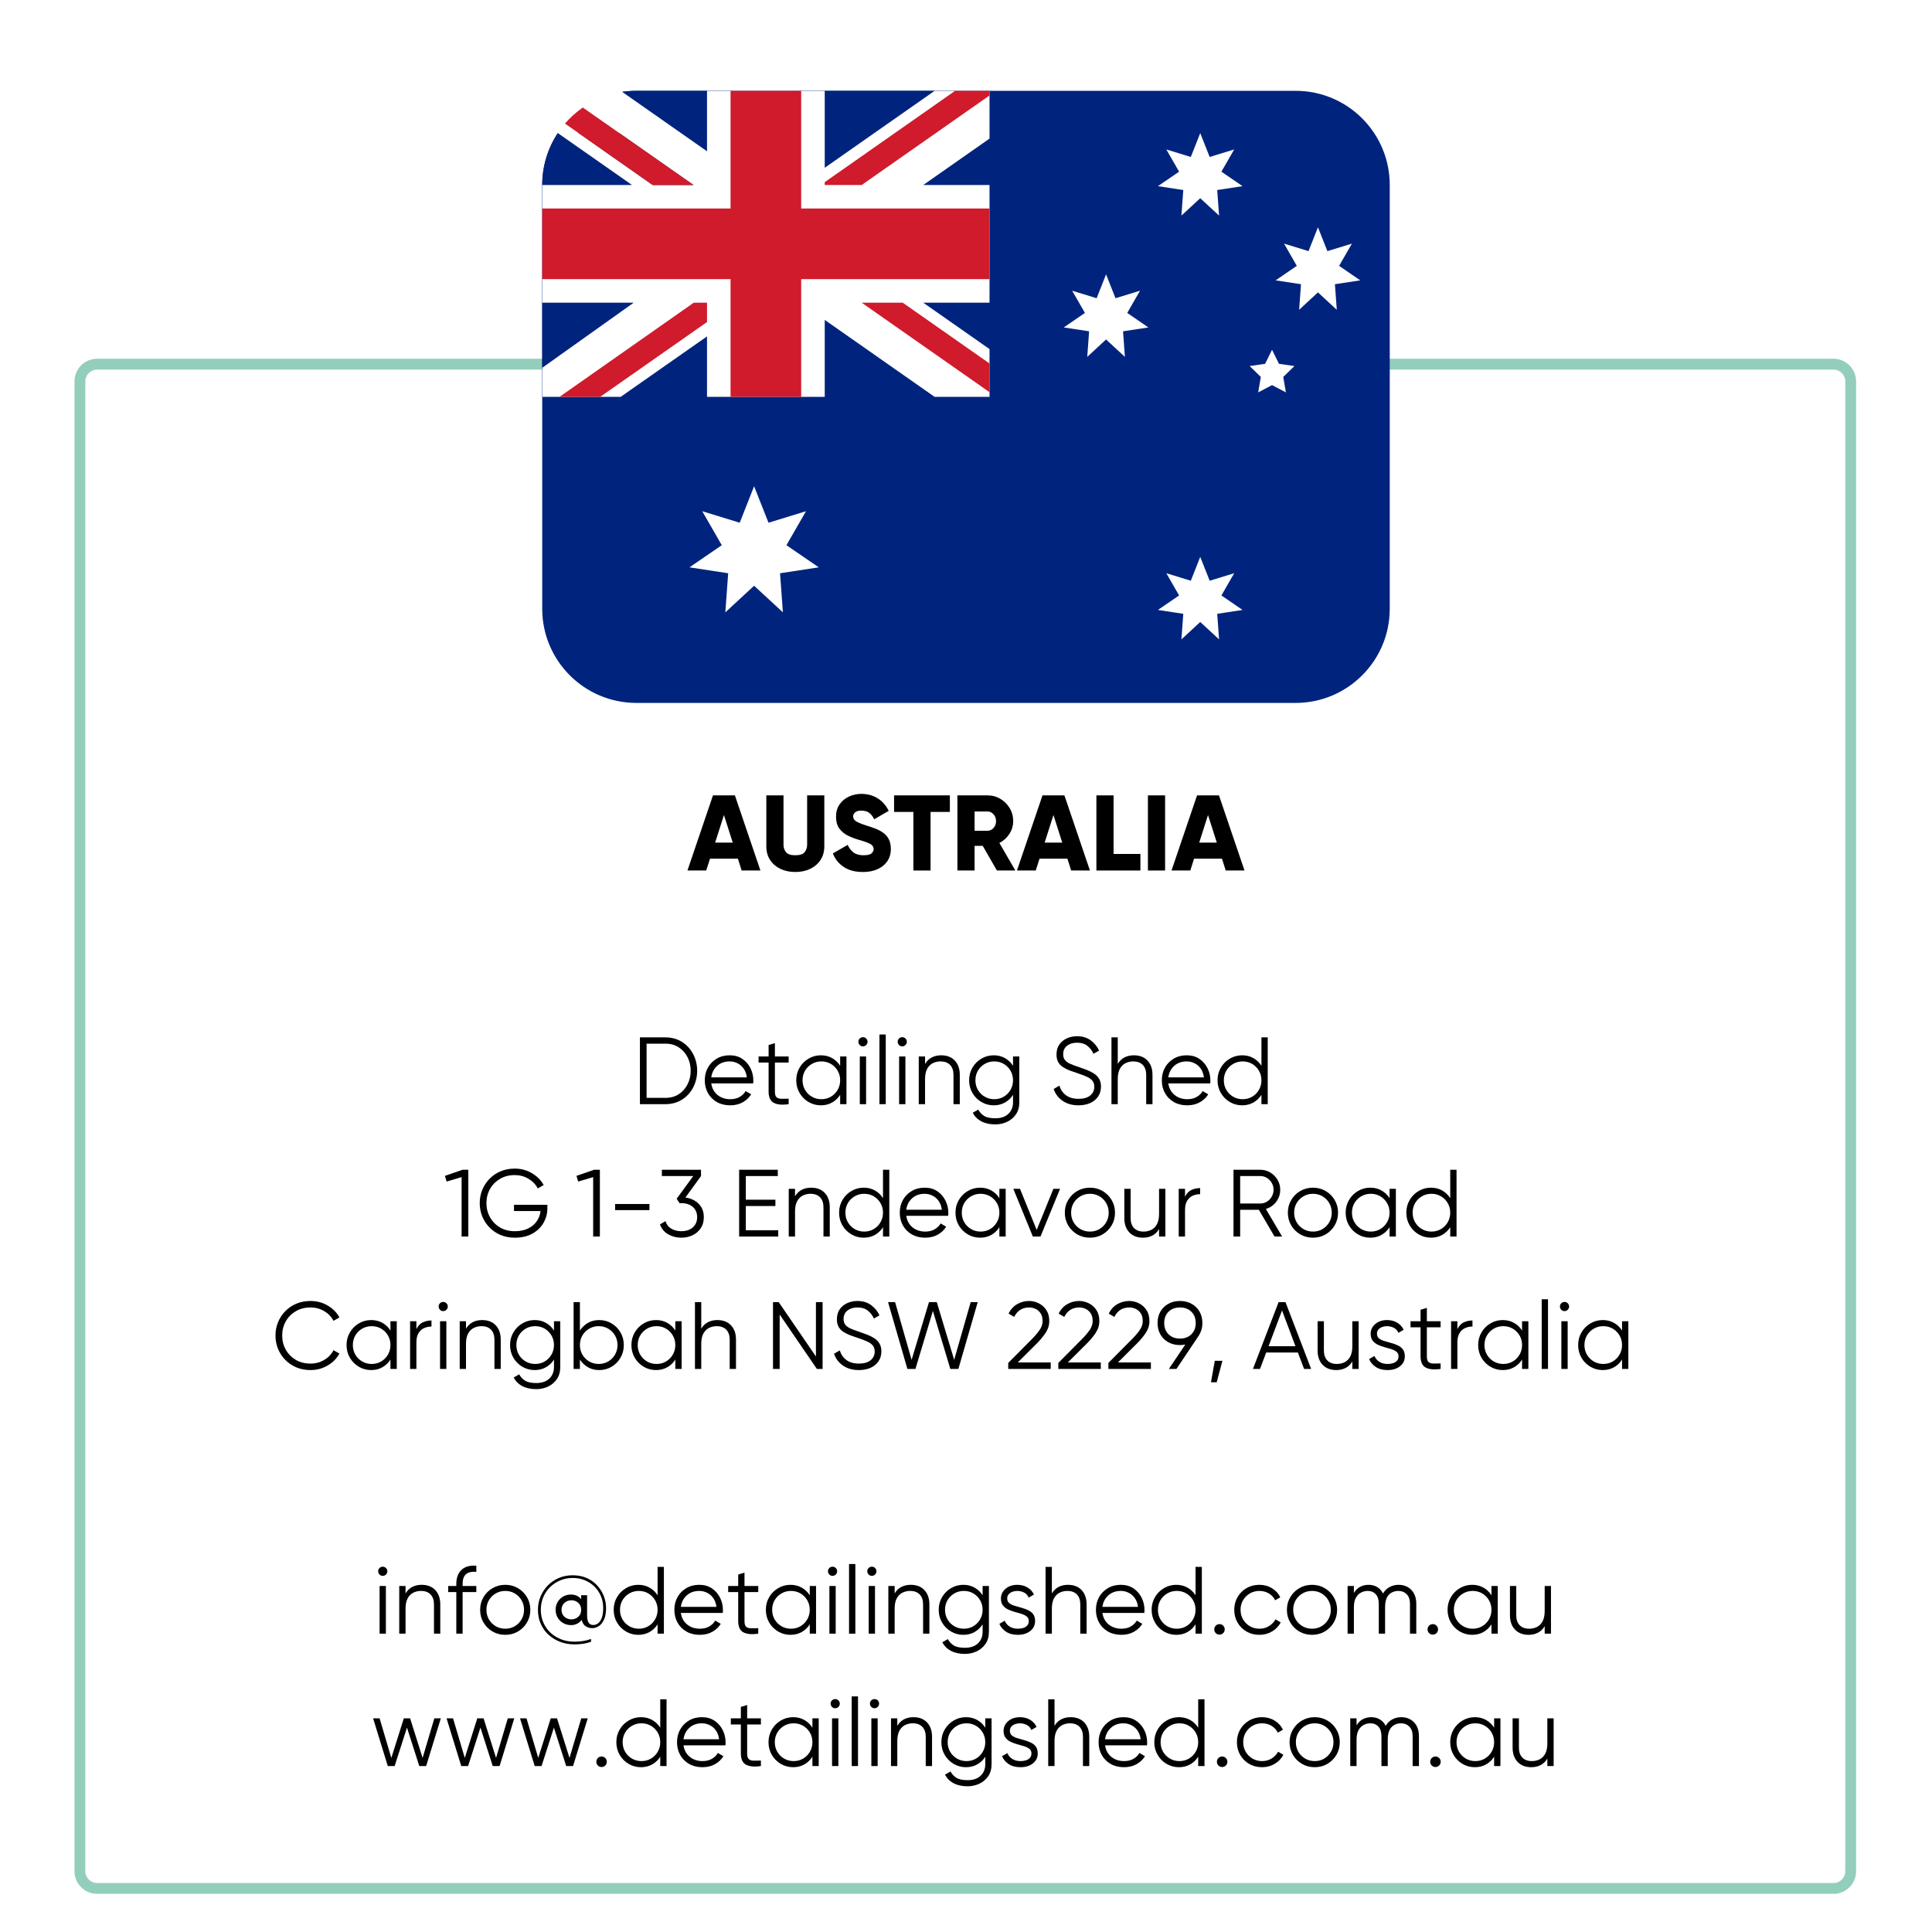 <svg version="1.0" preserveAspectRatio="xMidYMid meet" height="1080" viewBox="0 0 810 810" zoomAndPan="magnify" width="1080" xmlns:xlink="http://www.w3.org/1999/xlink" xmlns="http://www.w3.org/2000/svg"><defs><g></g><clipPath id="fbecc44bb8"><path clip-rule="nonzero" d="M 31.227 150.406 L 778.18 150.406 L 778.18 794 L 31.227 794 Z M 31.227 150.406"></path></clipPath><clipPath id="089ab61940"><path clip-rule="nonzero" d="M 768.699 154.953 C 771.41 154.953 773.633 157.18 773.633 159.887 L 773.633 784.531 C 773.633 787.242 771.41 789.465 768.699 789.465 L 40.707 789.465 C 38 789.465 35.773 787.242 35.773 784.531 L 35.773 159.887 C 35.773 157.18 38 154.953 40.707 154.953 L 768.699 154.953 M 768.699 150.406 L 40.707 150.406 C 35.484 150.406 31.227 154.664 31.227 159.887 L 31.227 784.531 C 31.227 789.758 35.484 794.012 40.707 794.012 L 768.699 794.012 C 773.926 794.012 778.18 789.758 778.18 784.531 L 778.18 159.887 C 778.18 154.664 773.926 150.406 768.699 150.406 Z M 768.699 150.406"></path></clipPath><clipPath id="bd871a8b06"><path clip-rule="nonzero" d="M 227.227 38.074 L 582.727 38.074 L 582.727 294.574 L 227.227 294.574 Z M 227.227 38.074"></path></clipPath><clipPath id="c235e00ac9"><path clip-rule="nonzero" d="M 227.227 38.074 L 415 38.074 L 415 167 L 227.227 167 Z M 227.227 38.074"></path></clipPath><clipPath id="7b2838bb8c"><path clip-rule="nonzero" d="M 234 38.074 L 415 38.074 L 415 167 L 234 167 Z M 234 38.074"></path></clipPath></defs><rect fill-opacity="1" height="972" y="-81" fill="#ffffff" width="972" x="-81"></rect><rect fill-opacity="1" height="972" y="-81" fill="#ffffff" width="972" x="-81"></rect><g clip-path="url(#fbecc44bb8)"><g clip-path="url(#089ab61940)"><path fill-rule="nonzero" fill-opacity="1" d="M 31.227 150.406 L 778.18 150.406 L 778.18 793.965 L 31.227 793.965 Z M 31.227 150.406" fill="#93cebd"></path></g></g><g fill-opacity="1" fill="#000000"><g transform="translate(265.087, 462.924)"><g><path d="M 14 -28 C 15.914 -28 17.68 -27.641 19.297 -26.922 C 20.91 -26.203 22.312 -25.191 23.5 -23.891 C 24.688 -22.598 25.598 -21.102 26.234 -19.406 C 26.879 -17.719 27.203 -15.914 27.203 -14 C 27.203 -12.082 26.879 -10.273 26.234 -8.578 C 25.598 -6.891 24.688 -5.395 23.5 -4.094 C 22.312 -2.801 20.91 -1.797 19.297 -1.078 C 17.68 -0.359 15.914 0 14 0 L 3.203 0 L 3.203 -28 Z M 14 -2.641 C 16.082 -2.641 17.91 -3.148 19.484 -4.172 C 21.055 -5.203 22.281 -6.578 23.156 -8.297 C 24.039 -10.016 24.484 -11.914 24.484 -14 C 24.484 -16.102 24.039 -18.008 23.156 -19.719 C 22.281 -21.426 21.055 -22.789 19.484 -23.812 C 17.91 -24.844 16.082 -25.359 14 -25.359 L 6 -25.359 L 6 -2.641 Z M 14 -2.641"></path></g></g></g><g fill-opacity="1" fill="#000000"><g transform="translate(293.884, 462.924)"><g><path d="M 12.047 -20.484 C 14.098 -20.484 15.863 -19.984 17.344 -18.984 C 18.82 -17.984 19.957 -16.68 20.75 -15.078 C 21.551 -13.484 21.953 -11.766 21.953 -9.922 C 21.953 -9.734 21.945 -9.531 21.938 -9.312 C 21.926 -9.102 21.906 -8.895 21.875 -8.688 L 4.312 -8.688 C 4.613 -6.656 5.488 -5.047 6.938 -3.859 C 8.395 -2.672 10.176 -2.078 12.281 -2.078 C 13.852 -2.078 15.188 -2.406 16.281 -3.062 C 17.375 -3.719 18.188 -4.523 18.719 -5.484 L 21.047 -4.125 C 20.211 -2.758 19.039 -1.648 17.531 -0.797 C 16.031 0.055 14.266 0.484 12.234 0.484 C 10.129 0.484 8.273 0.031 6.672 -0.875 C 5.078 -1.781 3.832 -3.023 2.938 -4.609 C 2.039 -6.203 1.594 -8 1.594 -10 C 1.594 -11.969 2.031 -13.738 2.906 -15.312 C 3.789 -16.895 5.02 -18.148 6.594 -19.078 C 8.164 -20.016 9.984 -20.484 12.047 -20.484 Z M 12.047 -17.922 C 9.93 -17.922 8.18 -17.301 6.797 -16.062 C 5.41 -14.82 4.582 -13.211 4.312 -11.234 L 19.234 -11.234 C 19.047 -12.703 18.598 -13.93 17.891 -14.922 C 17.191 -15.91 16.328 -16.656 15.297 -17.156 C 14.273 -17.664 13.191 -17.922 12.047 -17.922 Z M 12.047 -17.922"></path></g></g></g><g fill-opacity="1" fill="#000000"><g transform="translate(317.241, 462.924)"><g><path d="M 13.406 -17.438 L 7.641 -17.438 L 7.641 -5.312 C 7.641 -4.164 7.852 -3.379 8.281 -2.953 C 8.707 -2.523 9.348 -2.297 10.203 -2.266 C 11.055 -2.242 12.125 -2.258 13.406 -2.312 L 13.406 0 C 10.707 0.395 8.629 0.207 7.172 -0.562 C 5.723 -1.332 5 -2.914 5 -5.312 L 5 -17.438 L 0.797 -17.438 L 0.797 -20 L 5 -20 L 5 -24.797 L 7.641 -25.594 L 7.641 -20 L 13.406 -20 Z M 13.406 -17.438"></path></g></g></g><g fill-opacity="1" fill="#000000"><g transform="translate(332.24, 462.924)"><g><path d="M 20 -20 L 22.641 -20 L 22.641 0 L 20 0 L 20 -3.922 C 19.176 -2.586 18.066 -1.52 16.672 -0.719 C 15.285 0.082 13.703 0.484 11.922 0.484 C 10.055 0.484 8.336 0.023 6.766 -0.891 C 5.191 -1.816 3.938 -3.07 3 -4.656 C 2.062 -6.25 1.594 -8.031 1.594 -10 C 1.594 -11.969 2.062 -13.742 3 -15.328 C 3.938 -16.922 5.191 -18.176 6.766 -19.094 C 8.336 -20.02 10.055 -20.484 11.922 -20.484 C 13.703 -20.484 15.285 -20.082 16.672 -19.281 C 18.066 -18.477 19.176 -17.41 20 -16.078 Z M 12.125 -2.078 C 13.613 -2.078 14.953 -2.43 16.141 -3.141 C 17.328 -3.848 18.266 -4.801 18.953 -6 C 19.648 -7.195 20 -8.531 20 -10 C 20 -11.488 19.648 -12.828 18.953 -14.016 C 18.266 -15.203 17.328 -16.148 16.141 -16.859 C 14.953 -17.566 13.613 -17.922 12.125 -17.922 C 10.656 -17.922 9.316 -17.566 8.109 -16.859 C 6.91 -16.148 5.961 -15.203 5.266 -14.016 C 4.578 -12.828 4.234 -11.488 4.234 -10 C 4.234 -8.531 4.578 -7.195 5.266 -6 C 5.961 -4.801 6.91 -3.848 8.109 -3.141 C 9.316 -2.43 10.656 -2.078 12.125 -2.078 Z M 12.125 -2.078"></path></g></g></g><g fill-opacity="1" fill="#000000"><g transform="translate(357.677, 462.924)"><g><path d="M 4.125 -24.234 C 3.582 -24.234 3.125 -24.426 2.75 -24.812 C 2.383 -25.207 2.203 -25.656 2.203 -26.156 C 2.203 -26.688 2.383 -27.141 2.75 -27.516 C 3.125 -27.891 3.582 -28.078 4.125 -28.078 C 4.656 -28.078 5.109 -27.891 5.484 -27.516 C 5.859 -27.141 6.047 -26.688 6.047 -26.156 C 6.047 -25.656 5.859 -25.207 5.484 -24.812 C 5.109 -24.426 4.656 -24.234 4.125 -24.234 Z M 2.797 0 L 2.797 -20 L 5.438 -20 L 5.438 0 Z M 2.797 0"></path></g></g></g><g fill-opacity="1" fill="#000000"><g transform="translate(365.917, 462.924)"><g><path d="M 2.797 0 L 2.797 -29.203 L 5.438 -29.203 L 5.438 0 Z M 2.797 0"></path></g></g></g><g fill-opacity="1" fill="#000000"><g transform="translate(374.156, 462.924)"><g><path d="M 4.125 -24.234 C 3.582 -24.234 3.125 -24.426 2.75 -24.812 C 2.383 -25.207 2.203 -25.656 2.203 -26.156 C 2.203 -26.688 2.383 -27.141 2.75 -27.516 C 3.125 -27.891 3.582 -28.078 4.125 -28.078 C 4.656 -28.078 5.109 -27.891 5.484 -27.516 C 5.859 -27.141 6.047 -26.688 6.047 -26.156 C 6.047 -25.656 5.859 -25.207 5.484 -24.812 C 5.109 -24.426 4.656 -24.234 4.125 -24.234 Z M 2.797 0 L 2.797 -20 L 5.438 -20 L 5.438 0 Z M 2.797 0"></path></g></g></g><g fill-opacity="1" fill="#000000"><g transform="translate(382.395, 462.924)"><g><path d="M 12.156 -20.484 C 14.613 -20.484 16.535 -19.742 17.922 -18.266 C 19.305 -16.785 20 -14.789 20 -12.281 L 20 0 L 17.359 0 L 17.359 -12.281 C 17.359 -14.062 16.883 -15.445 15.938 -16.438 C 14.988 -17.426 13.648 -17.922 11.922 -17.922 C 10.742 -17.922 9.66 -17.672 8.672 -17.172 C 7.691 -16.68 6.906 -15.891 6.312 -14.797 C 5.727 -13.703 5.438 -12.266 5.438 -10.484 L 5.438 0 L 2.797 0 L 2.797 -20 L 5.438 -20 L 5.438 -16.875 C 6.207 -18.133 7.164 -19.051 8.312 -19.625 C 9.469 -20.195 10.75 -20.484 12.156 -20.484 Z M 12.156 -20.484"></path></g></g></g><g fill-opacity="1" fill="#000000"><g transform="translate(404.713, 462.924)"><g><path d="M 20 -20 L 22.641 -20 L 22.641 -0.797 C 22.641 1.223 22.16 2.922 21.203 4.297 C 20.242 5.672 19.004 6.711 17.484 7.422 C 15.961 8.129 14.332 8.484 12.594 8.484 C 10.301 8.484 8.344 8.055 6.719 7.203 C 5.094 6.348 3.895 5.145 3.125 3.594 L 5.438 2.281 C 5.945 3.289 6.727 4.148 7.781 4.859 C 8.832 5.566 10.438 5.922 12.594 5.922 C 14.914 5.922 16.727 5.305 18.031 4.078 C 19.344 2.848 20 1.223 20 -0.797 L 20 -3.922 C 19.176 -2.586 18.066 -1.52 16.672 -0.719 C 15.285 0.082 13.703 0.484 11.922 0.484 C 10.055 0.484 8.336 0.023 6.766 -0.891 C 5.191 -1.816 3.938 -3.07 3 -4.656 C 2.062 -6.25 1.594 -8.031 1.594 -10 C 1.594 -11.969 2.062 -13.742 3 -15.328 C 3.938 -16.922 5.191 -18.176 6.766 -19.094 C 8.336 -20.02 10.055 -20.484 11.922 -20.484 C 13.703 -20.484 15.285 -20.082 16.672 -19.281 C 18.066 -18.477 19.176 -17.41 20 -16.078 Z M 12.125 -2.078 C 13.613 -2.078 14.953 -2.43 16.141 -3.141 C 17.328 -3.848 18.266 -4.801 18.953 -6 C 19.648 -7.195 20 -8.531 20 -10 C 20 -11.488 19.648 -12.828 18.953 -14.016 C 18.266 -15.203 17.328 -16.148 16.141 -16.859 C 14.953 -17.566 13.613 -17.922 12.125 -17.922 C 10.656 -17.922 9.316 -17.566 8.109 -16.859 C 6.91 -16.148 5.961 -15.203 5.266 -14.016 C 4.578 -12.828 4.234 -11.488 4.234 -10 C 4.234 -8.531 4.578 -7.195 5.266 -6 C 5.961 -4.801 6.91 -3.848 8.109 -3.141 C 9.316 -2.43 10.656 -2.078 12.125 -2.078 Z M 12.125 -2.078"></path></g></g></g><g fill-opacity="1" fill="#000000"><g transform="translate(430.15, 462.924)"><g></g></g></g><g fill-opacity="1" fill="#000000"><g transform="translate(440.149, 462.924)"><g><path d="M 12 0.484 C 9.414 0.484 7.219 -0.129 5.406 -1.359 C 3.594 -2.586 2.32 -4.254 1.594 -6.359 L 4 -7.766 C 4.508 -6.078 5.43 -4.734 6.766 -3.734 C 8.098 -2.734 9.859 -2.234 12.047 -2.234 C 14.172 -2.234 15.801 -2.703 16.938 -3.641 C 18.07 -4.578 18.641 -5.789 18.641 -7.281 C 18.641 -8.375 18.352 -9.242 17.781 -9.891 C 17.207 -10.547 16.406 -11.098 15.375 -11.547 C 14.352 -12.004 13.148 -12.461 11.766 -12.922 C 10.617 -13.297 9.508 -13.68 8.438 -14.078 C 7.375 -14.484 6.414 -14.957 5.562 -15.5 C 4.707 -16.039 4.031 -16.738 3.531 -17.594 C 3.039 -18.445 2.797 -19.516 2.797 -20.797 C 2.797 -22.453 3.188 -23.848 3.969 -24.984 C 4.758 -26.117 5.805 -26.984 7.109 -27.578 C 8.422 -28.18 9.852 -28.484 11.406 -28.484 C 13.695 -28.484 15.629 -27.891 17.203 -26.703 C 18.773 -25.516 19.922 -24.094 20.641 -22.438 L 18.281 -21.125 C 17.77 -22.375 16.953 -23.457 15.828 -24.375 C 14.711 -25.301 13.238 -25.766 11.406 -25.766 C 9.719 -25.766 8.328 -25.344 7.234 -24.5 C 6.141 -23.656 5.594 -22.461 5.594 -20.922 C 5.594 -19.91 5.848 -19.098 6.359 -18.484 C 6.867 -17.867 7.582 -17.352 8.5 -16.938 C 9.414 -16.52 10.516 -16.102 11.797 -15.688 C 13.078 -15.258 14.289 -14.82 15.438 -14.375 C 16.582 -13.938 17.609 -13.422 18.516 -12.828 C 19.422 -12.242 20.133 -11.508 20.656 -10.625 C 21.176 -9.75 21.438 -8.66 21.438 -7.359 C 21.438 -5.754 21.035 -4.363 20.234 -3.188 C 19.441 -2.02 18.336 -1.113 16.922 -0.469 C 15.504 0.164 13.863 0.484 12 0.484 Z M 12 0.484"></path></g></g></g><g fill-opacity="1" fill="#000000"><g transform="translate(463.187, 462.924)"><g><path d="M 12.156 -20.484 C 14.613 -20.484 16.535 -19.742 17.922 -18.266 C 19.305 -16.785 20 -14.789 20 -12.281 L 20 0 L 17.359 0 L 17.359 -12.281 C 17.359 -14.062 16.883 -15.445 15.938 -16.438 C 14.988 -17.426 13.648 -17.922 11.922 -17.922 C 10.742 -17.922 9.66 -17.672 8.672 -17.172 C 7.691 -16.68 6.906 -15.891 6.312 -14.797 C 5.727 -13.703 5.438 -12.266 5.438 -10.484 L 5.438 0 L 2.797 0 L 2.797 -28 L 5.438 -28 L 5.438 -16.875 C 6.207 -18.133 7.164 -19.051 8.312 -19.625 C 9.469 -20.195 10.75 -20.484 12.156 -20.484 Z M 12.156 -20.484"></path></g></g></g><g fill-opacity="1" fill="#000000"><g transform="translate(485.505, 462.924)"><g><path d="M 12.047 -20.484 C 14.098 -20.484 15.863 -19.984 17.344 -18.984 C 18.82 -17.984 19.957 -16.68 20.75 -15.078 C 21.551 -13.484 21.953 -11.766 21.953 -9.922 C 21.953 -9.734 21.945 -9.531 21.938 -9.312 C 21.926 -9.102 21.906 -8.895 21.875 -8.688 L 4.312 -8.688 C 4.613 -6.656 5.488 -5.047 6.938 -3.859 C 8.395 -2.672 10.176 -2.078 12.281 -2.078 C 13.852 -2.078 15.188 -2.406 16.281 -3.062 C 17.375 -3.719 18.188 -4.523 18.719 -5.484 L 21.047 -4.125 C 20.211 -2.758 19.039 -1.648 17.531 -0.797 C 16.031 0.055 14.266 0.484 12.234 0.484 C 10.129 0.484 8.273 0.031 6.672 -0.875 C 5.078 -1.781 3.832 -3.023 2.938 -4.609 C 2.039 -6.203 1.594 -8 1.594 -10 C 1.594 -11.969 2.031 -13.738 2.906 -15.312 C 3.789 -16.895 5.02 -18.148 6.594 -19.078 C 8.164 -20.016 9.984 -20.484 12.047 -20.484 Z M 12.047 -17.922 C 9.93 -17.922 8.18 -17.301 6.797 -16.062 C 5.41 -14.82 4.582 -13.211 4.312 -11.234 L 19.234 -11.234 C 19.047 -12.703 18.598 -13.93 17.891 -14.922 C 17.191 -15.91 16.328 -16.656 15.297 -17.156 C 14.273 -17.664 13.191 -17.922 12.047 -17.922 Z M 12.047 -17.922"></path></g></g></g><g fill-opacity="1" fill="#000000"><g transform="translate(508.862, 462.924)"><g><path d="M 20 -28 L 22.641 -28 L 22.641 0 L 20 0 L 20 -3.922 C 19.176 -2.586 18.066 -1.52 16.672 -0.719 C 15.285 0.082 13.703 0.484 11.922 0.484 C 10.055 0.484 8.336 0.023 6.766 -0.891 C 5.191 -1.816 3.938 -3.07 3 -4.656 C 2.062 -6.25 1.594 -8.031 1.594 -10 C 1.594 -11.969 2.062 -13.742 3 -15.328 C 3.938 -16.922 5.191 -18.176 6.766 -19.094 C 8.336 -20.02 10.055 -20.484 11.922 -20.484 C 13.703 -20.484 15.285 -20.082 16.672 -19.281 C 18.066 -18.477 19.176 -17.41 20 -16.078 Z M 12.125 -2.078 C 13.613 -2.078 14.953 -2.43 16.141 -3.141 C 17.328 -3.848 18.266 -4.801 18.953 -6 C 19.648 -7.195 20 -8.531 20 -10 C 20 -11.488 19.648 -12.828 18.953 -14.016 C 18.266 -15.203 17.328 -16.148 16.141 -16.859 C 14.953 -17.566 13.613 -17.922 12.125 -17.922 C 10.656 -17.922 9.316 -17.566 8.109 -16.859 C 6.91 -16.148 5.961 -15.203 5.266 -14.016 C 4.578 -12.828 4.234 -11.488 4.234 -10 C 4.234 -8.531 4.578 -7.195 5.266 -6 C 5.961 -4.801 6.91 -3.848 8.109 -3.141 C 9.316 -2.43 10.656 -2.078 12.125 -2.078 Z M 12.125 -2.078"></path></g></g></g><g fill-opacity="1" fill="#000000"><g transform="translate(534.301, 462.924)"><g></g></g></g><g fill-opacity="1" fill="#000000"><g transform="translate(185.938, 518.424)"><g><path d="M 8 -28 L 10.406 -28 L 10.406 0 L 7.594 0 L 7.594 -24.922 L 1.312 -23.047 L 0.594 -25.438 Z M 8 -28"></path></g></g></g><g fill-opacity="1" fill="#000000"><g transform="translate(199.537, 518.424)"><g><path d="M 29.953 -13.312 L 29.953 -11.875 C 29.953 -9.664 29.41 -7.617 28.328 -5.734 C 27.254 -3.859 25.695 -2.352 23.656 -1.219 C 21.613 -0.082 19.156 0.484 16.281 0.484 C 14.125 0.484 12.148 0.109 10.359 -0.641 C 8.578 -1.391 7.031 -2.43 5.719 -3.766 C 4.414 -5.098 3.398 -6.633 2.672 -8.375 C 1.953 -10.125 1.594 -12 1.594 -14 C 1.594 -16 1.953 -17.867 2.672 -19.609 C 3.398 -21.359 4.414 -22.898 5.719 -24.234 C 7.031 -25.566 8.578 -26.609 10.359 -27.359 C 12.148 -28.109 14.125 -28.484 16.281 -28.484 C 18.895 -28.484 21.281 -27.848 23.438 -26.578 C 25.602 -25.316 27.258 -23.656 28.406 -21.594 L 25.922 -20.156 C 25.066 -21.844 23.77 -23.195 22.031 -24.219 C 20.301 -25.25 18.383 -25.766 16.281 -25.766 C 13.938 -25.766 11.867 -25.234 10.078 -24.172 C 8.297 -23.117 6.906 -21.707 5.906 -19.938 C 4.906 -18.164 4.406 -16.188 4.406 -14 C 4.406 -11.844 4.906 -9.867 5.906 -8.078 C 6.906 -6.297 8.297 -4.875 10.078 -3.812 C 11.867 -2.758 13.938 -2.234 16.281 -2.234 C 18.469 -2.234 20.332 -2.613 21.875 -3.375 C 23.426 -4.133 24.641 -5.156 25.516 -6.438 C 26.398 -7.719 26.922 -9.133 27.078 -10.688 L 15.953 -10.688 L 15.953 -13.312 Z M 29.953 -13.312"></path></g></g></g><g fill-opacity="1" fill="#000000"><g transform="translate(231.094, 518.424)"><g></g></g></g><g fill-opacity="1" fill="#000000"><g transform="translate(241.093, 518.424)"><g><path d="M 8 -28 L 10.406 -28 L 10.406 0 L 7.594 0 L 7.594 -24.922 L 1.312 -23.047 L 0.594 -25.438 Z M 8 -28"></path></g></g></g><g fill-opacity="1" fill="#000000"><g transform="translate(254.691, 518.424)"><g><path d="M 3.203 -11.078 L 3.203 -13.641 L 17.594 -13.641 L 17.594 -11.078 Z M 3.203 -11.078"></path></g></g></g><g fill-opacity="1" fill="#000000"><g transform="translate(275.489, 518.424)"><g><path d="M 11.875 -16.359 C 13.289 -16.172 14.578 -15.738 15.734 -15.062 C 16.898 -14.383 17.832 -13.469 18.531 -12.312 C 19.238 -11.164 19.594 -9.77 19.594 -8.125 C 19.594 -6.281 19.148 -4.719 18.266 -3.438 C 17.391 -2.156 16.238 -1.18 14.812 -0.516 C 13.395 0.148 11.859 0.484 10.203 0.484 C 8.172 0.484 6.332 0.02 4.688 -0.906 C 3.051 -1.844 1.891 -3.234 1.203 -5.078 L 3.516 -6.438 C 3.973 -5.02 4.801 -3.961 6 -3.266 C 7.195 -2.578 8.598 -2.234 10.203 -2.234 C 11.43 -2.234 12.535 -2.453 13.516 -2.891 C 14.504 -3.336 15.297 -4 15.891 -4.875 C 16.492 -5.758 16.797 -6.844 16.797 -8.125 C 16.797 -9.426 16.492 -10.508 15.891 -11.375 C 15.297 -12.25 14.504 -12.906 13.516 -13.344 C 12.535 -13.781 11.43 -14 10.203 -14 L 10.203 -14.047 L 10.156 -14 L 9.406 -14 L 8.203 -15.844 L 15.156 -25.359 L 2 -25.359 L 2 -28 L 18.406 -28 L 18.406 -25.359 Z M 11.875 -16.359"></path></g></g></g><g fill-opacity="1" fill="#000000"><g transform="translate(296.687, 518.424)"><g></g></g></g><g fill-opacity="1" fill="#000000"><g transform="translate(306.686, 518.424)"><g><path d="M 6 -2.641 L 19.594 -2.641 L 19.594 0 L 3.203 0 L 3.203 -28 L 19.406 -28 L 19.406 -25.359 L 6 -25.359 L 6 -15.438 L 18.406 -15.438 L 18.406 -12.797 L 6 -12.797 Z M 6 -2.641"></path></g></g></g><g fill-opacity="1" fill="#000000"><g transform="translate(327.884, 518.424)"><g><path d="M 12.156 -20.484 C 14.613 -20.484 16.535 -19.742 17.922 -18.266 C 19.305 -16.785 20 -14.789 20 -12.281 L 20 0 L 17.359 0 L 17.359 -12.281 C 17.359 -14.062 16.883 -15.445 15.938 -16.438 C 14.988 -17.426 13.648 -17.922 11.922 -17.922 C 10.742 -17.922 9.66 -17.672 8.672 -17.172 C 7.691 -16.68 6.906 -15.891 6.312 -14.797 C 5.727 -13.703 5.438 -12.266 5.438 -10.484 L 5.438 0 L 2.797 0 L 2.797 -20 L 5.438 -20 L 5.438 -16.875 C 6.207 -18.133 7.164 -19.051 8.312 -19.625 C 9.469 -20.195 10.75 -20.484 12.156 -20.484 Z M 12.156 -20.484"></path></g></g></g><g fill-opacity="1" fill="#000000"><g transform="translate(350.202, 518.424)"><g><path d="M 20 -28 L 22.641 -28 L 22.641 0 L 20 0 L 20 -3.922 C 19.176 -2.586 18.066 -1.52 16.672 -0.719 C 15.285 0.082 13.703 0.484 11.922 0.484 C 10.055 0.484 8.336 0.023 6.766 -0.891 C 5.191 -1.816 3.938 -3.07 3 -4.656 C 2.062 -6.25 1.594 -8.031 1.594 -10 C 1.594 -11.969 2.062 -13.742 3 -15.328 C 3.938 -16.922 5.191 -18.176 6.766 -19.094 C 8.336 -20.02 10.055 -20.484 11.922 -20.484 C 13.703 -20.484 15.285 -20.082 16.672 -19.281 C 18.066 -18.477 19.176 -17.41 20 -16.078 Z M 12.125 -2.078 C 13.613 -2.078 14.953 -2.43 16.141 -3.141 C 17.328 -3.848 18.266 -4.801 18.953 -6 C 19.648 -7.195 20 -8.531 20 -10 C 20 -11.488 19.648 -12.828 18.953 -14.016 C 18.266 -15.203 17.328 -16.148 16.141 -16.859 C 14.953 -17.566 13.613 -17.922 12.125 -17.922 C 10.656 -17.922 9.316 -17.566 8.109 -16.859 C 6.91 -16.148 5.961 -15.203 5.266 -14.016 C 4.578 -12.828 4.234 -11.488 4.234 -10 C 4.234 -8.531 4.578 -7.195 5.266 -6 C 5.961 -4.801 6.91 -3.848 8.109 -3.141 C 9.316 -2.43 10.656 -2.078 12.125 -2.078 Z M 12.125 -2.078"></path></g></g></g><g fill-opacity="1" fill="#000000"><g transform="translate(375.639, 518.424)"><g><path d="M 12.047 -20.484 C 14.098 -20.484 15.863 -19.984 17.344 -18.984 C 18.82 -17.984 19.957 -16.68 20.75 -15.078 C 21.551 -13.484 21.953 -11.766 21.953 -9.922 C 21.953 -9.734 21.945 -9.531 21.938 -9.312 C 21.926 -9.102 21.906 -8.895 21.875 -8.688 L 4.312 -8.688 C 4.613 -6.656 5.488 -5.047 6.938 -3.859 C 8.395 -2.672 10.176 -2.078 12.281 -2.078 C 13.852 -2.078 15.188 -2.406 16.281 -3.062 C 17.375 -3.719 18.188 -4.523 18.719 -5.484 L 21.047 -4.125 C 20.211 -2.758 19.039 -1.648 17.531 -0.797 C 16.031 0.055 14.266 0.484 12.234 0.484 C 10.129 0.484 8.273 0.031 6.672 -0.875 C 5.078 -1.781 3.832 -3.023 2.938 -4.609 C 2.039 -6.203 1.594 -8 1.594 -10 C 1.594 -11.969 2.031 -13.738 2.906 -15.312 C 3.789 -16.895 5.02 -18.148 6.594 -19.078 C 8.164 -20.016 9.984 -20.484 12.047 -20.484 Z M 12.047 -17.922 C 9.93 -17.922 8.18 -17.301 6.797 -16.062 C 5.41 -14.82 4.582 -13.211 4.312 -11.234 L 19.234 -11.234 C 19.047 -12.703 18.598 -13.93 17.891 -14.922 C 17.191 -15.91 16.328 -16.656 15.297 -17.156 C 14.273 -17.664 13.191 -17.922 12.047 -17.922 Z M 12.047 -17.922"></path></g></g></g><g fill-opacity="1" fill="#000000"><g transform="translate(398.997, 518.424)"><g><path d="M 20 -20 L 22.641 -20 L 22.641 0 L 20 0 L 20 -3.922 C 19.176 -2.586 18.066 -1.52 16.672 -0.719 C 15.285 0.082 13.703 0.484 11.922 0.484 C 10.055 0.484 8.336 0.023 6.766 -0.891 C 5.191 -1.816 3.938 -3.07 3 -4.656 C 2.062 -6.25 1.594 -8.031 1.594 -10 C 1.594 -11.969 2.062 -13.742 3 -15.328 C 3.938 -16.922 5.191 -18.176 6.766 -19.094 C 8.336 -20.02 10.055 -20.484 11.922 -20.484 C 13.703 -20.484 15.285 -20.082 16.672 -19.281 C 18.066 -18.477 19.176 -17.41 20 -16.078 Z M 12.125 -2.078 C 13.613 -2.078 14.953 -2.43 16.141 -3.141 C 17.328 -3.848 18.266 -4.801 18.953 -6 C 19.648 -7.195 20 -8.531 20 -10 C 20 -11.488 19.648 -12.828 18.953 -14.016 C 18.266 -15.203 17.328 -16.148 16.141 -16.859 C 14.953 -17.566 13.613 -17.922 12.125 -17.922 C 10.656 -17.922 9.316 -17.566 8.109 -16.859 C 6.91 -16.148 5.961 -15.203 5.266 -14.016 C 4.578 -12.828 4.234 -11.488 4.234 -10 C 4.234 -8.531 4.578 -7.195 5.266 -6 C 5.961 -4.801 6.91 -3.848 8.109 -3.141 C 9.316 -2.43 10.656 -2.078 12.125 -2.078 Z M 12.125 -2.078"></path></g></g></g><g fill-opacity="1" fill="#000000"><g transform="translate(424.434, 518.424)"><g><path d="M 17.203 -20 L 20 -20 L 11.797 0 L 8.594 0 L 0.406 -20 L 3.203 -20 L 10.203 -2.766 Z M 17.203 -20"></path></g></g></g><g fill-opacity="1" fill="#000000"><g transform="translate(444.832, 518.424)"><g><path d="M 12.125 0.484 C 10.176 0.484 8.406 0.023 6.812 -0.891 C 5.227 -1.816 3.961 -3.07 3.016 -4.656 C 2.066 -6.25 1.594 -8.031 1.594 -10 C 1.594 -11.969 2.066 -13.742 3.016 -15.328 C 3.961 -16.922 5.227 -18.176 6.812 -19.094 C 8.406 -20.02 10.176 -20.484 12.125 -20.484 C 14.07 -20.484 15.836 -20.02 17.422 -19.094 C 19.004 -18.176 20.27 -16.922 21.219 -15.328 C 22.164 -13.742 22.641 -11.969 22.641 -10 C 22.641 -8.031 22.164 -6.25 21.219 -4.656 C 20.27 -3.07 19.004 -1.816 17.422 -0.891 C 15.836 0.023 14.07 0.484 12.125 0.484 Z M 12.125 -2.078 C 13.613 -2.078 14.953 -2.43 16.141 -3.141 C 17.328 -3.848 18.266 -4.801 18.953 -6 C 19.648 -7.195 20 -8.531 20 -10 C 20 -11.488 19.648 -12.828 18.953 -14.016 C 18.266 -15.203 17.328 -16.148 16.141 -16.859 C 14.953 -17.566 13.613 -17.922 12.125 -17.922 C 10.656 -17.922 9.316 -17.566 8.109 -16.859 C 6.91 -16.148 5.961 -15.203 5.266 -14.016 C 4.578 -12.828 4.234 -11.488 4.234 -10 C 4.234 -8.531 4.578 -7.195 5.266 -6 C 5.961 -4.801 6.91 -3.848 8.109 -3.141 C 9.316 -2.43 10.656 -2.078 12.125 -2.078 Z M 12.125 -2.078"></path></g></g></g><g fill-opacity="1" fill="#000000"><g transform="translate(469.07, 518.424)"><g><path d="M 16.875 -20 L 19.516 -20 L 19.516 0 L 16.875 0 L 16.875 -3.125 C 16.102 -1.863 15.145 -0.945 14 -0.375 C 12.852 0.195 11.57 0.484 10.156 0.484 C 7.727 0.484 5.812 -0.254 4.406 -1.734 C 3.008 -3.211 2.312 -5.207 2.312 -7.719 L 2.312 -20 L 4.953 -20 L 4.953 -7.719 C 4.953 -5.938 5.426 -4.551 6.375 -3.562 C 7.32 -2.57 8.664 -2.078 10.406 -2.078 C 11.57 -2.078 12.648 -2.32 13.641 -2.812 C 14.629 -3.312 15.414 -4.109 16 -5.203 C 16.582 -6.297 16.875 -7.734 16.875 -9.516 Z M 16.875 -20"></path></g></g></g><g fill-opacity="1" fill="#000000"><g transform="translate(491.388, 518.424)"><g><path d="M 5.438 -16.688 C 6.133 -18.094 7.039 -19.047 8.156 -19.547 C 9.281 -20.055 10.484 -20.312 11.766 -20.312 L 11.766 -17.766 C 10.691 -17.766 9.676 -17.555 8.719 -17.141 C 7.758 -16.723 6.973 -16.023 6.359 -15.047 C 5.742 -14.078 5.438 -12.77 5.438 -11.125 L 5.438 0 L 2.797 0 L 2.797 -20 L 5.438 -20 Z M 5.438 -16.688"></path></g></g></g><g fill-opacity="1" fill="#000000"><g transform="translate(503.947, 518.424)"><g></g></g></g><g fill-opacity="1" fill="#000000"><g transform="translate(513.946, 518.424)"><g><path d="M 20.406 0 L 13.844 -11.203 L 6 -11.203 L 6 0 L 3.203 0 L 3.203 -28 L 14.406 -28 C 15.945 -28 17.348 -27.617 18.609 -26.859 C 19.879 -26.098 20.895 -25.082 21.656 -23.812 C 22.414 -22.551 22.797 -21.145 22.797 -19.594 C 22.797 -18.344 22.535 -17.164 22.016 -16.062 C 21.492 -14.957 20.781 -14.016 19.875 -13.234 C 18.969 -12.461 17.93 -11.906 16.766 -11.562 L 23.594 0 Z M 6 -25.359 L 6 -13.844 L 14.406 -13.844 C 15.438 -13.844 16.375 -14.102 17.219 -14.625 C 18.062 -15.145 18.734 -15.844 19.234 -16.719 C 19.742 -17.602 20 -18.562 20 -19.594 C 20 -20.664 19.742 -21.633 19.234 -22.5 C 18.734 -23.363 18.062 -24.055 17.219 -24.578 C 16.375 -25.098 15.438 -25.359 14.406 -25.359 Z M 6 -25.359"></path></g></g></g><g fill-opacity="1" fill="#000000"><g transform="translate(538.343, 518.424)"><g><path d="M 12.125 0.484 C 10.176 0.484 8.406 0.023 6.812 -0.891 C 5.227 -1.816 3.961 -3.07 3.016 -4.656 C 2.066 -6.25 1.594 -8.031 1.594 -10 C 1.594 -11.969 2.066 -13.742 3.016 -15.328 C 3.961 -16.922 5.227 -18.176 6.812 -19.094 C 8.406 -20.02 10.176 -20.484 12.125 -20.484 C 14.07 -20.484 15.836 -20.02 17.422 -19.094 C 19.004 -18.176 20.27 -16.922 21.219 -15.328 C 22.164 -13.742 22.641 -11.969 22.641 -10 C 22.641 -8.031 22.164 -6.25 21.219 -4.656 C 20.27 -3.07 19.004 -1.816 17.422 -0.891 C 15.836 0.023 14.07 0.484 12.125 0.484 Z M 12.125 -2.078 C 13.613 -2.078 14.953 -2.43 16.141 -3.141 C 17.328 -3.848 18.266 -4.801 18.953 -6 C 19.648 -7.195 20 -8.531 20 -10 C 20 -11.488 19.648 -12.828 18.953 -14.016 C 18.266 -15.203 17.328 -16.148 16.141 -16.859 C 14.953 -17.566 13.613 -17.922 12.125 -17.922 C 10.656 -17.922 9.316 -17.566 8.109 -16.859 C 6.91 -16.148 5.961 -15.203 5.266 -14.016 C 4.578 -12.828 4.234 -11.488 4.234 -10 C 4.234 -8.531 4.578 -7.195 5.266 -6 C 5.961 -4.801 6.91 -3.848 8.109 -3.141 C 9.316 -2.43 10.656 -2.078 12.125 -2.078 Z M 12.125 -2.078"></path></g></g></g><g fill-opacity="1" fill="#000000"><g transform="translate(562.581, 518.424)"><g><path d="M 20 -20 L 22.641 -20 L 22.641 0 L 20 0 L 20 -3.922 C 19.176 -2.586 18.066 -1.52 16.672 -0.719 C 15.285 0.082 13.703 0.484 11.922 0.484 C 10.055 0.484 8.336 0.023 6.766 -0.891 C 5.191 -1.816 3.938 -3.07 3 -4.656 C 2.062 -6.25 1.594 -8.031 1.594 -10 C 1.594 -11.969 2.062 -13.742 3 -15.328 C 3.938 -16.922 5.191 -18.176 6.766 -19.094 C 8.336 -20.02 10.055 -20.484 11.922 -20.484 C 13.703 -20.484 15.285 -20.082 16.672 -19.281 C 18.066 -18.477 19.176 -17.41 20 -16.078 Z M 12.125 -2.078 C 13.613 -2.078 14.953 -2.43 16.141 -3.141 C 17.328 -3.848 18.266 -4.801 18.953 -6 C 19.648 -7.195 20 -8.531 20 -10 C 20 -11.488 19.648 -12.828 18.953 -14.016 C 18.266 -15.203 17.328 -16.148 16.141 -16.859 C 14.953 -17.566 13.613 -17.922 12.125 -17.922 C 10.656 -17.922 9.316 -17.566 8.109 -16.859 C 6.91 -16.148 5.961 -15.203 5.266 -14.016 C 4.578 -12.828 4.234 -11.488 4.234 -10 C 4.234 -8.531 4.578 -7.195 5.266 -6 C 5.961 -4.801 6.91 -3.848 8.109 -3.141 C 9.316 -2.43 10.656 -2.078 12.125 -2.078 Z M 12.125 -2.078"></path></g></g></g><g fill-opacity="1" fill="#000000"><g transform="translate(588.018, 518.424)"><g><path d="M 20 -28 L 22.641 -28 L 22.641 0 L 20 0 L 20 -3.922 C 19.176 -2.586 18.066 -1.52 16.672 -0.719 C 15.285 0.082 13.703 0.484 11.922 0.484 C 10.055 0.484 8.336 0.023 6.766 -0.891 C 5.191 -1.816 3.938 -3.07 3 -4.656 C 2.062 -6.25 1.594 -8.031 1.594 -10 C 1.594 -11.969 2.062 -13.742 3 -15.328 C 3.938 -16.922 5.191 -18.176 6.766 -19.094 C 8.336 -20.02 10.055 -20.484 11.922 -20.484 C 13.703 -20.484 15.285 -20.082 16.672 -19.281 C 18.066 -18.477 19.176 -17.41 20 -16.078 Z M 12.125 -2.078 C 13.613 -2.078 14.953 -2.43 16.141 -3.141 C 17.328 -3.848 18.266 -4.801 18.953 -6 C 19.648 -7.195 20 -8.531 20 -10 C 20 -11.488 19.648 -12.828 18.953 -14.016 C 18.266 -15.203 17.328 -16.148 16.141 -16.859 C 14.953 -17.566 13.613 -17.922 12.125 -17.922 C 10.656 -17.922 9.316 -17.566 8.109 -16.859 C 6.91 -16.148 5.961 -15.203 5.266 -14.016 C 4.578 -12.828 4.234 -11.488 4.234 -10 C 4.234 -8.531 4.578 -7.195 5.266 -6 C 5.961 -4.801 6.91 -3.848 8.109 -3.141 C 9.316 -2.43 10.656 -2.078 12.125 -2.078 Z M 12.125 -2.078"></path></g></g></g><g fill-opacity="1" fill="#000000"><g transform="translate(613.462, 518.424)"><g></g></g></g><g fill-opacity="1" fill="#000000"><g transform="translate(113.903, 573.924)"><g><path d="M 16.281 0.484 C 14.125 0.484 12.148 0.109 10.359 -0.641 C 8.578 -1.391 7.031 -2.43 5.719 -3.766 C 4.414 -5.098 3.398 -6.633 2.672 -8.375 C 1.953 -10.125 1.594 -12 1.594 -14 C 1.594 -16 1.953 -17.867 2.672 -19.609 C 3.398 -21.359 4.414 -22.898 5.719 -24.234 C 7.031 -25.566 8.578 -26.609 10.359 -27.359 C 12.148 -28.109 14.125 -28.484 16.281 -28.484 C 18.895 -28.484 21.281 -27.852 23.438 -26.594 C 25.602 -25.344 27.258 -23.676 28.406 -21.594 L 25.922 -20.156 C 25.066 -21.844 23.77 -23.195 22.031 -24.219 C 20.301 -25.25 18.383 -25.766 16.281 -25.766 C 13.938 -25.766 11.867 -25.234 10.078 -24.172 C 8.297 -23.117 6.906 -21.707 5.906 -19.938 C 4.906 -18.164 4.406 -16.188 4.406 -14 C 4.406 -11.844 4.906 -9.867 5.906 -8.078 C 6.906 -6.297 8.297 -4.875 10.078 -3.812 C 11.867 -2.758 13.938 -2.234 16.281 -2.234 C 18.383 -2.234 20.301 -2.742 22.031 -3.766 C 23.77 -4.797 25.066 -6.156 25.922 -7.844 L 28.406 -6.438 C 27.656 -5.051 26.66 -3.836 25.422 -2.797 C 24.18 -1.754 22.785 -0.945 21.234 -0.375 C 19.691 0.195 18.039 0.484 16.281 0.484 Z M 16.281 0.484"></path></g></g></g><g fill-opacity="1" fill="#000000"><g transform="translate(143.7, 573.924)"><g><path d="M 20 -20 L 22.641 -20 L 22.641 0 L 20 0 L 20 -3.922 C 19.176 -2.586 18.066 -1.52 16.672 -0.719 C 15.285 0.082 13.703 0.484 11.922 0.484 C 10.055 0.484 8.336 0.023 6.766 -0.891 C 5.191 -1.816 3.938 -3.07 3 -4.656 C 2.062 -6.25 1.594 -8.031 1.594 -10 C 1.594 -11.969 2.062 -13.742 3 -15.328 C 3.938 -16.922 5.191 -18.176 6.766 -19.094 C 8.336 -20.02 10.055 -20.484 11.922 -20.484 C 13.703 -20.484 15.285 -20.082 16.672 -19.281 C 18.066 -18.477 19.176 -17.41 20 -16.078 Z M 12.125 -2.078 C 13.613 -2.078 14.953 -2.43 16.141 -3.141 C 17.328 -3.848 18.266 -4.801 18.953 -6 C 19.648 -7.195 20 -8.531 20 -10 C 20 -11.488 19.648 -12.828 18.953 -14.016 C 18.266 -15.203 17.328 -16.148 16.141 -16.859 C 14.953 -17.566 13.613 -17.922 12.125 -17.922 C 10.656 -17.922 9.316 -17.566 8.109 -16.859 C 6.91 -16.148 5.961 -15.203 5.266 -14.016 C 4.578 -12.828 4.234 -11.488 4.234 -10 C 4.234 -8.531 4.578 -7.195 5.266 -6 C 5.961 -4.801 6.91 -3.848 8.109 -3.141 C 9.316 -2.43 10.656 -2.078 12.125 -2.078 Z M 12.125 -2.078"></path></g></g></g><g fill-opacity="1" fill="#000000"><g transform="translate(169.138, 573.924)"><g><path d="M 5.438 -16.688 C 6.133 -18.094 7.039 -19.047 8.156 -19.547 C 9.281 -20.055 10.484 -20.312 11.766 -20.312 L 11.766 -17.766 C 10.691 -17.766 9.676 -17.555 8.719 -17.141 C 7.758 -16.723 6.973 -16.023 6.359 -15.047 C 5.742 -14.078 5.438 -12.77 5.438 -11.125 L 5.438 0 L 2.797 0 L 2.797 -20 L 5.438 -20 Z M 5.438 -16.688"></path></g></g></g><g fill-opacity="1" fill="#000000"><g transform="translate(181.696, 573.924)"><g><path d="M 4.125 -24.234 C 3.582 -24.234 3.125 -24.426 2.75 -24.812 C 2.383 -25.207 2.203 -25.656 2.203 -26.156 C 2.203 -26.688 2.383 -27.141 2.75 -27.516 C 3.125 -27.891 3.582 -28.078 4.125 -28.078 C 4.656 -28.078 5.109 -27.891 5.484 -27.516 C 5.859 -27.141 6.047 -26.688 6.047 -26.156 C 6.047 -25.656 5.859 -25.207 5.484 -24.812 C 5.109 -24.426 4.656 -24.234 4.125 -24.234 Z M 2.797 0 L 2.797 -20 L 5.438 -20 L 5.438 0 Z M 2.797 0"></path></g></g></g><g fill-opacity="1" fill="#000000"><g transform="translate(189.935, 573.924)"><g><path d="M 12.156 -20.484 C 14.613 -20.484 16.535 -19.742 17.922 -18.266 C 19.305 -16.785 20 -14.789 20 -12.281 L 20 0 L 17.359 0 L 17.359 -12.281 C 17.359 -14.062 16.883 -15.445 15.938 -16.438 C 14.988 -17.426 13.648 -17.922 11.922 -17.922 C 10.742 -17.922 9.66 -17.672 8.672 -17.172 C 7.691 -16.68 6.906 -15.891 6.312 -14.797 C 5.727 -13.703 5.438 -12.266 5.438 -10.484 L 5.438 0 L 2.797 0 L 2.797 -20 L 5.438 -20 L 5.438 -16.875 C 6.207 -18.133 7.164 -19.051 8.312 -19.625 C 9.469 -20.195 10.75 -20.484 12.156 -20.484 Z M 12.156 -20.484"></path></g></g></g><g fill-opacity="1" fill="#000000"><g transform="translate(212.253, 573.924)"><g><path d="M 20 -20 L 22.641 -20 L 22.641 -0.797 C 22.641 1.223 22.16 2.922 21.203 4.297 C 20.242 5.672 19.004 6.711 17.484 7.422 C 15.961 8.129 14.332 8.484 12.594 8.484 C 10.301 8.484 8.344 8.055 6.719 7.203 C 5.094 6.348 3.895 5.145 3.125 3.594 L 5.438 2.281 C 5.945 3.289 6.727 4.148 7.781 4.859 C 8.832 5.566 10.438 5.922 12.594 5.922 C 14.914 5.922 16.727 5.305 18.031 4.078 C 19.344 2.848 20 1.223 20 -0.797 L 20 -3.922 C 19.176 -2.586 18.066 -1.52 16.672 -0.719 C 15.285 0.082 13.703 0.484 11.922 0.484 C 10.055 0.484 8.336 0.023 6.766 -0.891 C 5.191 -1.816 3.938 -3.07 3 -4.656 C 2.062 -6.25 1.594 -8.031 1.594 -10 C 1.594 -11.969 2.062 -13.742 3 -15.328 C 3.938 -16.922 5.191 -18.176 6.766 -19.094 C 8.336 -20.02 10.055 -20.484 11.922 -20.484 C 13.703 -20.484 15.285 -20.082 16.672 -19.281 C 18.066 -18.477 19.176 -17.41 20 -16.078 Z M 12.125 -2.078 C 13.613 -2.078 14.953 -2.43 16.141 -3.141 C 17.328 -3.848 18.266 -4.801 18.953 -6 C 19.648 -7.195 20 -8.531 20 -10 C 20 -11.488 19.648 -12.828 18.953 -14.016 C 18.266 -15.203 17.328 -16.148 16.141 -16.859 C 14.953 -17.566 13.613 -17.922 12.125 -17.922 C 10.656 -17.922 9.316 -17.566 8.109 -16.859 C 6.91 -16.148 5.961 -15.203 5.266 -14.016 C 4.578 -12.828 4.234 -11.488 4.234 -10 C 4.234 -8.531 4.578 -7.195 5.266 -6 C 5.961 -4.801 6.91 -3.848 8.109 -3.141 C 9.316 -2.43 10.656 -2.078 12.125 -2.078 Z M 12.125 -2.078"></path></g></g></g><g fill-opacity="1" fill="#000000"><g transform="translate(237.691, 573.924)"><g><path d="M 13.516 -20.484 C 15.41 -20.484 17.141 -20.02 18.703 -19.094 C 20.266 -18.176 21.508 -16.922 22.438 -15.328 C 23.375 -13.742 23.844 -11.969 23.844 -10 C 23.844 -8.031 23.375 -6.25 22.438 -4.656 C 21.508 -3.07 20.266 -1.816 18.703 -0.891 C 17.141 0.023 15.41 0.484 13.516 0.484 C 11.734 0.484 10.156 0.082 8.781 -0.719 C 7.406 -1.52 6.289 -2.586 5.438 -3.922 L 5.438 0 L 2.797 0 L 2.797 -28 L 5.438 -28 L 5.438 -16.078 C 6.289 -17.41 7.406 -18.477 8.781 -19.281 C 10.156 -20.082 11.734 -20.484 13.516 -20.484 Z M 13.312 -2.078 C 14.812 -2.078 16.156 -2.43 17.344 -3.141 C 18.531 -3.848 19.469 -4.801 20.156 -6 C 20.852 -7.195 21.203 -8.531 21.203 -10 C 21.203 -11.488 20.852 -12.828 20.156 -14.016 C 19.469 -15.203 18.531 -16.148 17.344 -16.859 C 16.156 -17.566 14.812 -17.922 13.312 -17.922 C 11.852 -17.922 10.52 -17.566 9.312 -16.859 C 8.113 -16.148 7.164 -15.203 6.469 -14.016 C 5.781 -12.828 5.438 -11.488 5.438 -10 C 5.438 -8.531 5.781 -7.195 6.469 -6 C 7.164 -4.801 8.113 -3.848 9.312 -3.141 C 10.52 -2.43 11.852 -2.078 13.312 -2.078 Z M 13.312 -2.078"></path></g></g></g><g fill-opacity="1" fill="#000000"><g transform="translate(263.128, 573.924)"><g><path d="M 20 -20 L 22.641 -20 L 22.641 0 L 20 0 L 20 -3.922 C 19.176 -2.586 18.066 -1.52 16.672 -0.719 C 15.285 0.082 13.703 0.484 11.922 0.484 C 10.055 0.484 8.336 0.023 6.766 -0.891 C 5.191 -1.816 3.938 -3.07 3 -4.656 C 2.062 -6.25 1.594 -8.031 1.594 -10 C 1.594 -11.969 2.062 -13.742 3 -15.328 C 3.938 -16.922 5.191 -18.176 6.766 -19.094 C 8.336 -20.02 10.055 -20.484 11.922 -20.484 C 13.703 -20.484 15.285 -20.082 16.672 -19.281 C 18.066 -18.477 19.176 -17.41 20 -16.078 Z M 12.125 -2.078 C 13.613 -2.078 14.953 -2.43 16.141 -3.141 C 17.328 -3.848 18.266 -4.801 18.953 -6 C 19.648 -7.195 20 -8.531 20 -10 C 20 -11.488 19.648 -12.828 18.953 -14.016 C 18.266 -15.203 17.328 -16.148 16.141 -16.859 C 14.953 -17.566 13.613 -17.922 12.125 -17.922 C 10.656 -17.922 9.316 -17.566 8.109 -16.859 C 6.91 -16.148 5.961 -15.203 5.266 -14.016 C 4.578 -12.828 4.234 -11.488 4.234 -10 C 4.234 -8.531 4.578 -7.195 5.266 -6 C 5.961 -4.801 6.91 -3.848 8.109 -3.141 C 9.316 -2.43 10.656 -2.078 12.125 -2.078 Z M 12.125 -2.078"></path></g></g></g><g fill-opacity="1" fill="#000000"><g transform="translate(288.566, 573.924)"><g><path d="M 12.156 -20.484 C 14.613 -20.484 16.535 -19.742 17.922 -18.266 C 19.305 -16.785 20 -14.789 20 -12.281 L 20 0 L 17.359 0 L 17.359 -12.281 C 17.359 -14.062 16.883 -15.445 15.938 -16.438 C 14.988 -17.426 13.648 -17.922 11.922 -17.922 C 10.742 -17.922 9.66 -17.672 8.672 -17.172 C 7.691 -16.68 6.906 -15.891 6.312 -14.797 C 5.727 -13.703 5.438 -12.266 5.438 -10.484 L 5.438 0 L 2.797 0 L 2.797 -28 L 5.438 -28 L 5.438 -16.875 C 6.207 -18.133 7.164 -19.051 8.312 -19.625 C 9.469 -20.195 10.75 -20.484 12.156 -20.484 Z M 12.156 -20.484"></path></g></g></g><g fill-opacity="1" fill="#000000"><g transform="translate(310.883, 573.924)"><g></g></g></g><g fill-opacity="1" fill="#000000"><g transform="translate(320.882, 573.924)"><g><path d="M 21.203 -28 L 24 -28 L 24 0 L 21.594 0 L 6 -22.797 L 6 0 L 3.203 0 L 3.203 -28 L 5.594 -28 L 21.203 -5.203 Z M 21.203 -28"></path></g></g></g><g fill-opacity="1" fill="#000000"><g transform="translate(348.08, 573.924)"><g><path d="M 12 0.484 C 9.414 0.484 7.219 -0.129 5.406 -1.359 C 3.594 -2.586 2.32 -4.254 1.594 -6.359 L 4 -7.766 C 4.508 -6.078 5.43 -4.734 6.766 -3.734 C 8.098 -2.734 9.859 -2.234 12.047 -2.234 C 14.172 -2.234 15.801 -2.703 16.938 -3.641 C 18.07 -4.578 18.641 -5.789 18.641 -7.281 C 18.641 -8.375 18.352 -9.242 17.781 -9.891 C 17.207 -10.547 16.406 -11.098 15.375 -11.547 C 14.352 -12.004 13.148 -12.461 11.766 -12.922 C 10.617 -13.297 9.508 -13.68 8.438 -14.078 C 7.375 -14.484 6.414 -14.957 5.562 -15.5 C 4.707 -16.039 4.031 -16.738 3.531 -17.594 C 3.039 -18.445 2.797 -19.516 2.797 -20.797 C 2.797 -22.453 3.188 -23.848 3.969 -24.984 C 4.758 -26.117 5.805 -26.984 7.109 -27.578 C 8.422 -28.18 9.852 -28.484 11.406 -28.484 C 13.695 -28.484 15.629 -27.891 17.203 -26.703 C 18.773 -25.516 19.922 -24.094 20.641 -22.438 L 18.281 -21.125 C 17.77 -22.375 16.953 -23.457 15.828 -24.375 C 14.711 -25.301 13.238 -25.766 11.406 -25.766 C 9.719 -25.766 8.328 -25.344 7.234 -24.5 C 6.141 -23.656 5.594 -22.461 5.594 -20.922 C 5.594 -19.91 5.848 -19.098 6.359 -18.484 C 6.867 -17.867 7.582 -17.352 8.5 -16.938 C 9.414 -16.52 10.516 -16.102 11.797 -15.688 C 13.078 -15.258 14.289 -14.82 15.438 -14.375 C 16.582 -13.938 17.609 -13.422 18.516 -12.828 C 19.422 -12.242 20.133 -11.508 20.656 -10.625 C 21.176 -9.75 21.438 -8.66 21.438 -7.359 C 21.438 -5.754 21.035 -4.363 20.234 -3.188 C 19.441 -2.02 18.336 -1.113 16.922 -0.469 C 15.504 0.164 13.863 0.484 12 0.484 Z M 12 0.484"></path></g></g></g><g fill-opacity="1" fill="#000000"><g transform="translate(371.117, 573.924)"><g><path d="M 9.312 0 L 1.203 -28 L 4.156 -28 L 11.078 -3.797 L 18.359 -28 L 21.641 -28 L 28.922 -3.797 L 35.844 -28 L 38.797 -28 L 30.688 0 L 27.312 0 L 20 -24.312 L 12.688 0 Z M 9.312 0"></path></g></g></g><g fill-opacity="1" fill="#000000"><g transform="translate(411.113, 573.924)"><g></g></g></g><g fill-opacity="1" fill="#000000"><g transform="translate(421.113, 573.924)"><g><path d="M 1.594 0 L 1.594 -2.516 L 11.688 -12.688 C 12.852 -13.852 13.863 -15.051 14.719 -16.281 C 15.57 -17.508 16 -18.773 16 -20.078 C 16 -21.359 15.734 -22.414 15.203 -23.25 C 14.672 -24.094 13.969 -24.723 13.094 -25.141 C 12.227 -25.555 11.316 -25.766 10.359 -25.766 C 8.992 -25.766 7.781 -25.445 6.719 -24.812 C 5.656 -24.188 4.773 -23.18 4.078 -21.797 L 1.719 -23.203 C 2.625 -24.984 3.844 -26.305 5.375 -27.172 C 6.914 -28.047 8.578 -28.484 10.359 -28.484 C 11.742 -28.484 13.082 -28.16 14.375 -27.516 C 15.664 -26.879 16.723 -25.941 17.547 -24.703 C 18.379 -23.461 18.797 -21.922 18.797 -20.078 C 18.797 -18.297 18.281 -16.633 17.25 -15.094 C 16.227 -13.562 15.008 -12.094 13.594 -10.688 L 5.594 -2.719 L 19.406 -2.719 L 19.406 0 Z M 1.594 0"></path></g></g></g><g fill-opacity="1" fill="#000000"><g transform="translate(442.11, 573.924)"><g><path d="M 1.594 0 L 1.594 -2.516 L 11.688 -12.688 C 12.852 -13.852 13.863 -15.051 14.719 -16.281 C 15.57 -17.508 16 -18.773 16 -20.078 C 16 -21.359 15.734 -22.414 15.203 -23.25 C 14.672 -24.094 13.969 -24.723 13.094 -25.141 C 12.227 -25.555 11.316 -25.766 10.359 -25.766 C 8.992 -25.766 7.781 -25.445 6.719 -24.812 C 5.656 -24.188 4.773 -23.18 4.078 -21.797 L 1.719 -23.203 C 2.625 -24.984 3.844 -26.305 5.375 -27.172 C 6.914 -28.047 8.578 -28.484 10.359 -28.484 C 11.742 -28.484 13.082 -28.16 14.375 -27.516 C 15.664 -26.879 16.723 -25.941 17.547 -24.703 C 18.379 -23.461 18.797 -21.922 18.797 -20.078 C 18.797 -18.297 18.281 -16.633 17.25 -15.094 C 16.227 -13.562 15.008 -12.094 13.594 -10.688 L 5.594 -2.719 L 19.406 -2.719 L 19.406 0 Z M 1.594 0"></path></g></g></g><g fill-opacity="1" fill="#000000"><g transform="translate(463.108, 573.924)"><g><path d="M 1.594 0 L 1.594 -2.516 L 11.688 -12.688 C 12.852 -13.852 13.863 -15.051 14.719 -16.281 C 15.57 -17.508 16 -18.773 16 -20.078 C 16 -21.359 15.734 -22.414 15.203 -23.25 C 14.672 -24.094 13.969 -24.723 13.094 -25.141 C 12.227 -25.555 11.316 -25.766 10.359 -25.766 C 8.992 -25.766 7.781 -25.445 6.719 -24.812 C 5.656 -24.188 4.773 -23.18 4.078 -21.797 L 1.719 -23.203 C 2.625 -24.984 3.844 -26.305 5.375 -27.172 C 6.914 -28.047 8.578 -28.484 10.359 -28.484 C 11.742 -28.484 13.082 -28.16 14.375 -27.516 C 15.664 -26.879 16.723 -25.941 17.547 -24.703 C 18.379 -23.461 18.797 -21.922 18.797 -20.078 C 18.797 -18.297 18.281 -16.633 17.25 -15.094 C 16.227 -13.562 15.008 -12.094 13.594 -10.688 L 5.594 -2.719 L 19.406 -2.719 L 19.406 0 Z M 1.594 0"></path></g></g></g><g fill-opacity="1" fill="#000000"><g transform="translate(484.106, 573.924)"><g><path d="M 20 -19.234 C 20 -18.141 19.844 -17.125 19.531 -16.188 C 19.227 -15.258 18.812 -14.41 18.281 -13.641 L 9.125 0 L 5.953 0 L 12.844 -10.234 C 12.125 -10.078 11.375 -10 10.594 -10 C 8.781 -10 7.164 -10.383 5.75 -11.156 C 4.344 -11.926 3.234 -13.008 2.422 -14.406 C 1.609 -15.812 1.203 -17.422 1.203 -19.234 C 1.203 -21.078 1.609 -22.691 2.422 -24.078 C 3.234 -25.461 4.344 -26.539 5.75 -27.312 C 7.164 -28.094 8.781 -28.484 10.594 -28.484 C 12.406 -28.484 14.02 -28.094 15.438 -27.312 C 16.852 -26.539 17.969 -25.461 18.781 -24.078 C 19.594 -22.691 20 -21.078 20 -19.234 Z M 4 -19.234 C 4 -17.285 4.602 -15.711 5.812 -14.516 C 7.031 -13.316 8.625 -12.719 10.594 -12.719 C 12.57 -12.719 14.164 -13.316 15.375 -14.516 C 16.594 -15.711 17.203 -17.285 17.203 -19.234 C 17.203 -21.211 16.594 -22.797 15.375 -23.984 C 14.164 -25.172 12.57 -25.766 10.594 -25.766 C 8.625 -25.766 7.031 -25.172 5.812 -23.984 C 4.602 -22.797 4 -21.211 4 -19.234 Z M 4 -19.234"></path></g></g></g><g fill-opacity="1" fill="#000000"><g transform="translate(505.304, 573.924)"><g><path d="M 7.203 -3.406 L 4.797 5.594 L 2.406 5.594 L 4 -3.406 Z M 7.203 -3.406"></path></g></g></g><g fill-opacity="1" fill="#000000"><g transform="translate(514.903, 573.924)"><g></g></g></g><g fill-opacity="1" fill="#000000"><g transform="translate(524.902, 573.924)"><g><path d="M 21.844 0 L 19.234 -6.875 L 5.953 -6.875 L 3.359 0 L 0.406 0 L 11.156 -28 L 14.047 -28 L 24.797 0 Z M 6.953 -9.516 L 18.234 -9.516 L 12.594 -24.516 Z M 6.953 -9.516"></path></g></g></g><g fill-opacity="1" fill="#000000"><g transform="translate(550.1, 573.924)"><g><path d="M 16.875 -20 L 19.516 -20 L 19.516 0 L 16.875 0 L 16.875 -3.125 C 16.102 -1.863 15.145 -0.945 14 -0.375 C 12.852 0.195 11.57 0.484 10.156 0.484 C 7.727 0.484 5.812 -0.254 4.406 -1.734 C 3.008 -3.211 2.312 -5.207 2.312 -7.719 L 2.312 -20 L 4.953 -20 L 4.953 -7.719 C 4.953 -5.938 5.426 -4.551 6.375 -3.562 C 7.32 -2.57 8.664 -2.078 10.406 -2.078 C 11.57 -2.078 12.648 -2.32 13.641 -2.812 C 14.629 -3.312 15.414 -4.109 16 -5.203 C 16.582 -6.297 16.875 -7.734 16.875 -9.516 Z M 16.875 -20"></path></g></g></g><g fill-opacity="1" fill="#000000"><g transform="translate(572.417, 573.924)"><g><path d="M 4.875 -14.766 C 4.875 -13.93 5.156 -13.281 5.719 -12.812 C 6.281 -12.352 7.004 -11.988 7.891 -11.719 C 8.785 -11.445 9.727 -11.176 10.719 -10.906 C 11.707 -10.645 12.645 -10.312 13.531 -9.906 C 14.426 -9.508 15.156 -8.945 15.719 -8.219 C 16.281 -7.488 16.562 -6.508 16.562 -5.281 C 16.562 -3.57 15.883 -2.18 14.531 -1.109 C 13.188 -0.047 11.445 0.484 9.312 0.484 C 7.312 0.484 5.648 0.035 4.328 -0.859 C 3.016 -1.754 2.102 -2.844 1.594 -4.125 L 3.844 -5.438 C 4.219 -4.426 4.891 -3.613 5.859 -3 C 6.828 -2.383 7.977 -2.078 9.312 -2.078 C 10.113 -2.078 10.859 -2.176 11.547 -2.375 C 12.242 -2.582 12.812 -2.926 13.25 -3.406 C 13.695 -3.883 13.922 -4.508 13.922 -5.281 C 13.922 -6.102 13.641 -6.738 13.078 -7.188 C 12.516 -7.645 11.785 -8.016 10.891 -8.297 C 10.004 -8.578 9.066 -8.848 8.078 -9.109 C 7.086 -9.379 6.145 -9.723 5.25 -10.141 C 4.363 -10.555 3.641 -11.125 3.078 -11.844 C 2.516 -12.562 2.234 -13.535 2.234 -14.766 C 2.234 -15.828 2.523 -16.789 3.109 -17.656 C 3.703 -18.52 4.508 -19.207 5.531 -19.719 C 6.562 -20.227 7.742 -20.484 9.078 -20.484 C 10.734 -20.484 12.164 -20.113 13.375 -19.375 C 14.594 -18.645 15.492 -17.656 16.078 -16.406 L 13.875 -15.125 C 13.445 -16.133 12.781 -16.852 11.875 -17.281 C 10.969 -17.707 10.035 -17.922 9.078 -17.922 C 8.391 -17.922 7.723 -17.805 7.078 -17.578 C 6.441 -17.348 5.914 -17 5.5 -16.531 C 5.082 -16.07 4.875 -15.484 4.875 -14.766 Z M 4.875 -14.766"></path></g></g></g><g fill-opacity="1" fill="#000000"><g transform="translate(590.576, 573.924)"><g><path d="M 13.406 -17.438 L 7.641 -17.438 L 7.641 -5.312 C 7.641 -4.164 7.852 -3.379 8.281 -2.953 C 8.707 -2.523 9.348 -2.297 10.203 -2.266 C 11.055 -2.242 12.125 -2.258 13.406 -2.312 L 13.406 0 C 10.707 0.395 8.629 0.207 7.172 -0.562 C 5.723 -1.332 5 -2.914 5 -5.312 L 5 -17.438 L 0.797 -17.438 L 0.797 -20 L 5 -20 L 5 -24.797 L 7.641 -25.594 L 7.641 -20 L 13.406 -20 Z M 13.406 -17.438"></path></g></g></g><g fill-opacity="1" fill="#000000"><g transform="translate(605.574, 573.924)"><g><path d="M 5.438 -16.688 C 6.133 -18.094 7.039 -19.047 8.156 -19.547 C 9.281 -20.055 10.484 -20.312 11.766 -20.312 L 11.766 -17.766 C 10.691 -17.766 9.676 -17.555 8.719 -17.141 C 7.758 -16.723 6.973 -16.023 6.359 -15.047 C 5.742 -14.078 5.438 -12.77 5.438 -11.125 L 5.438 0 L 2.797 0 L 2.797 -20 L 5.438 -20 Z M 5.438 -16.688"></path></g></g></g><g fill-opacity="1" fill="#000000"><g transform="translate(618.133, 573.924)"><g><path d="M 20 -20 L 22.641 -20 L 22.641 0 L 20 0 L 20 -3.922 C 19.176 -2.586 18.066 -1.52 16.672 -0.719 C 15.285 0.082 13.703 0.484 11.922 0.484 C 10.055 0.484 8.336 0.023 6.766 -0.891 C 5.191 -1.816 3.938 -3.07 3 -4.656 C 2.062 -6.25 1.594 -8.031 1.594 -10 C 1.594 -11.969 2.062 -13.742 3 -15.328 C 3.938 -16.922 5.191 -18.176 6.766 -19.094 C 8.336 -20.02 10.055 -20.484 11.922 -20.484 C 13.703 -20.484 15.285 -20.082 16.672 -19.281 C 18.066 -18.477 19.176 -17.41 20 -16.078 Z M 12.125 -2.078 C 13.613 -2.078 14.953 -2.43 16.141 -3.141 C 17.328 -3.848 18.266 -4.801 18.953 -6 C 19.648 -7.195 20 -8.531 20 -10 C 20 -11.488 19.648 -12.828 18.953 -14.016 C 18.266 -15.203 17.328 -16.148 16.141 -16.859 C 14.953 -17.566 13.613 -17.922 12.125 -17.922 C 10.656 -17.922 9.316 -17.566 8.109 -16.859 C 6.91 -16.148 5.961 -15.203 5.266 -14.016 C 4.578 -12.828 4.234 -11.488 4.234 -10 C 4.234 -8.531 4.578 -7.195 5.266 -6 C 5.961 -4.801 6.91 -3.848 8.109 -3.141 C 9.316 -2.43 10.656 -2.078 12.125 -2.078 Z M 12.125 -2.078"></path></g></g></g><g fill-opacity="1" fill="#000000"><g transform="translate(643.57, 573.924)"><g><path d="M 2.797 0 L 2.797 -29.203 L 5.438 -29.203 L 5.438 0 Z M 2.797 0"></path></g></g></g><g fill-opacity="1" fill="#000000"><g transform="translate(651.81, 573.924)"><g><path d="M 4.125 -24.234 C 3.582 -24.234 3.125 -24.426 2.75 -24.812 C 2.383 -25.207 2.203 -25.656 2.203 -26.156 C 2.203 -26.688 2.383 -27.141 2.75 -27.516 C 3.125 -27.891 3.582 -28.078 4.125 -28.078 C 4.656 -28.078 5.109 -27.891 5.484 -27.516 C 5.859 -27.141 6.047 -26.688 6.047 -26.156 C 6.047 -25.656 5.859 -25.207 5.484 -24.812 C 5.109 -24.426 4.656 -24.234 4.125 -24.234 Z M 2.797 0 L 2.797 -20 L 5.438 -20 L 5.438 0 Z M 2.797 0"></path></g></g></g><g fill-opacity="1" fill="#000000"><g transform="translate(660.049, 573.924)"><g><path d="M 20 -20 L 22.641 -20 L 22.641 0 L 20 0 L 20 -3.922 C 19.176 -2.586 18.066 -1.52 16.672 -0.719 C 15.285 0.082 13.703 0.484 11.922 0.484 C 10.055 0.484 8.336 0.023 6.766 -0.891 C 5.191 -1.816 3.938 -3.07 3 -4.656 C 2.062 -6.25 1.594 -8.031 1.594 -10 C 1.594 -11.969 2.062 -13.742 3 -15.328 C 3.938 -16.922 5.191 -18.176 6.766 -19.094 C 8.336 -20.02 10.055 -20.484 11.922 -20.484 C 13.703 -20.484 15.285 -20.082 16.672 -19.281 C 18.066 -18.477 19.176 -17.41 20 -16.078 Z M 12.125 -2.078 C 13.613 -2.078 14.953 -2.43 16.141 -3.141 C 17.328 -3.848 18.266 -4.801 18.953 -6 C 19.648 -7.195 20 -8.531 20 -10 C 20 -11.488 19.648 -12.828 18.953 -14.016 C 18.266 -15.203 17.328 -16.148 16.141 -16.859 C 14.953 -17.566 13.613 -17.922 12.125 -17.922 C 10.656 -17.922 9.316 -17.566 8.109 -16.859 C 6.91 -16.148 5.961 -15.203 5.266 -14.016 C 4.578 -12.828 4.234 -11.488 4.234 -10 C 4.234 -8.531 4.578 -7.195 5.266 -6 C 5.961 -4.801 6.91 -3.848 8.109 -3.141 C 9.316 -2.43 10.656 -2.078 12.125 -2.078 Z M 12.125 -2.078"></path></g></g></g><g fill-opacity="1" fill="#000000"><g transform="translate(685.497, 573.924)"><g></g></g></g><g fill-opacity="1" fill="#000000"><g transform="translate(156.348, 684.924)"><g><path d="M 4.125 -24.234 C 3.582 -24.234 3.125 -24.426 2.75 -24.812 C 2.383 -25.207 2.203 -25.656 2.203 -26.156 C 2.203 -26.688 2.383 -27.141 2.75 -27.516 C 3.125 -27.891 3.582 -28.078 4.125 -28.078 C 4.656 -28.078 5.109 -27.891 5.484 -27.516 C 5.859 -27.141 6.047 -26.688 6.047 -26.156 C 6.047 -25.656 5.859 -25.207 5.484 -24.812 C 5.109 -24.426 4.656 -24.234 4.125 -24.234 Z M 2.797 0 L 2.797 -20 L 5.438 -20 L 5.438 0 Z M 2.797 0"></path></g></g></g><g fill-opacity="1" fill="#000000"><g transform="translate(164.588, 684.924)"><g><path d="M 12.156 -20.484 C 14.613 -20.484 16.535 -19.742 17.922 -18.266 C 19.305 -16.785 20 -14.789 20 -12.281 L 20 0 L 17.359 0 L 17.359 -12.281 C 17.359 -14.062 16.883 -15.445 15.938 -16.438 C 14.988 -17.426 13.648 -17.922 11.922 -17.922 C 10.742 -17.922 9.66 -17.672 8.672 -17.172 C 7.691 -16.68 6.906 -15.891 6.312 -14.797 C 5.727 -13.703 5.438 -12.266 5.438 -10.484 L 5.438 0 L 2.797 0 L 2.797 -20 L 5.438 -20 L 5.438 -16.875 C 6.207 -18.133 7.164 -19.051 8.312 -19.625 C 9.469 -20.195 10.75 -20.484 12.156 -20.484 Z M 12.156 -20.484"></path></g></g></g><g fill-opacity="1" fill="#000000"><g transform="translate(186.905, 684.924)"><g><path d="M 12.797 -25.922 C 10.848 -26.078 9.398 -25.742 8.453 -24.922 C 7.516 -24.098 7.047 -22.723 7.047 -20.797 L 7.047 -20 L 12.797 -20 L 12.797 -17.438 L 7.047 -17.438 L 7.047 0 L 4.406 0 L 4.406 -17.438 L 1 -17.438 L 1 -20 L 4.406 -20 L 4.406 -20.797 C 4.406 -23.41 5.129 -25.395 6.578 -26.75 C 8.035 -28.113 10.109 -28.691 12.797 -28.484 Z M 12.797 -25.922"></path></g></g></g><g fill-opacity="1" fill="#000000"><g transform="translate(199.704, 684.924)"><g><path d="M 12.125 0.484 C 10.176 0.484 8.406 0.023 6.812 -0.891 C 5.227 -1.816 3.961 -3.07 3.016 -4.656 C 2.066 -6.25 1.594 -8.031 1.594 -10 C 1.594 -11.969 2.066 -13.742 3.016 -15.328 C 3.961 -16.922 5.227 -18.176 6.812 -19.094 C 8.406 -20.02 10.176 -20.484 12.125 -20.484 C 14.07 -20.484 15.836 -20.02 17.422 -19.094 C 19.004 -18.176 20.27 -16.922 21.219 -15.328 C 22.164 -13.742 22.641 -11.969 22.641 -10 C 22.641 -8.031 22.164 -6.25 21.219 -4.656 C 20.27 -3.07 19.004 -1.816 17.422 -0.891 C 15.836 0.023 14.07 0.484 12.125 0.484 Z M 12.125 -2.078 C 13.613 -2.078 14.953 -2.43 16.141 -3.141 C 17.328 -3.848 18.266 -4.801 18.953 -6 C 19.648 -7.195 20 -8.531 20 -10 C 20 -11.488 19.648 -12.828 18.953 -14.016 C 18.266 -15.203 17.328 -16.148 16.141 -16.859 C 14.953 -17.566 13.613 -17.922 12.125 -17.922 C 10.656 -17.922 9.316 -17.566 8.109 -16.859 C 6.91 -16.148 5.961 -15.203 5.266 -14.016 C 4.578 -12.828 4.234 -11.488 4.234 -10 C 4.234 -8.531 4.578 -7.195 5.266 -6 C 5.961 -4.801 6.91 -3.848 8.109 -3.141 C 9.316 -2.43 10.656 -2.078 12.125 -2.078 Z M 12.125 -2.078"></path></g></g></g><g fill-opacity="1" fill="#000000"><g transform="translate(223.942, 684.924)"><g><path d="M 16.156 -24.484 C 18.395 -24.484 20.379 -24.086 22.109 -23.297 C 23.848 -22.516 25.316 -21.457 26.516 -20.125 C 27.711 -18.789 28.617 -17.316 29.234 -15.703 C 29.848 -14.086 30.156 -12.453 30.156 -10.797 C 30.156 -8.773 29.863 -7.133 29.281 -5.875 C 28.695 -4.625 27.961 -3.719 27.078 -3.156 C 26.203 -2.594 25.312 -2.312 24.406 -2.312 C 23.332 -2.312 22.391 -2.582 21.578 -3.125 C 20.766 -3.676 20.211 -4.555 19.922 -5.766 C 19.41 -5.098 18.773 -4.566 18.016 -4.172 C 17.254 -3.785 16.41 -3.594 15.484 -3.594 C 14.254 -3.594 13.145 -3.879 12.156 -4.453 C 11.176 -5.023 10.406 -5.789 9.844 -6.75 C 9.281 -7.719 9 -8.801 9 -10 C 9 -11.195 9.281 -12.281 9.844 -13.25 C 10.406 -14.227 11.176 -15 12.156 -15.562 C 13.145 -16.125 14.254 -16.406 15.484 -16.406 C 16.336 -16.406 17.129 -16.238 17.859 -15.906 C 18.586 -15.57 19.207 -15.098 19.719 -14.484 L 19.719 -16.125 L 22.203 -16.125 L 22.203 -7.484 C 22.203 -6.836 22.273 -6.223 22.422 -5.641 C 22.566 -5.055 22.828 -4.578 23.203 -4.203 C 23.578 -3.828 24.109 -3.641 24.797 -3.641 C 25.516 -3.641 26.188 -3.875 26.812 -4.344 C 27.445 -4.812 27.961 -5.57 28.359 -6.625 C 28.754 -7.676 28.953 -9.066 28.953 -10.797 C 28.953 -12.586 28.625 -14.25 27.969 -15.781 C 27.32 -17.312 26.414 -18.645 25.25 -19.781 C 24.094 -20.914 22.738 -21.797 21.188 -22.422 C 19.645 -23.047 17.969 -23.359 16.156 -23.359 C 14.32 -23.359 12.598 -23.023 10.984 -22.359 C 9.367 -21.691 7.945 -20.758 6.719 -19.562 C 5.488 -18.363 4.523 -16.945 3.828 -15.312 C 3.141 -13.688 2.797 -11.914 2.797 -10 C 2.797 -8.082 3.148 -6.305 3.859 -4.672 C 4.566 -3.047 5.551 -1.633 6.812 -0.438 C 8.082 0.758 9.57 1.691 11.281 2.359 C 12.988 3.023 14.852 3.359 16.875 3.359 C 18.258 3.359 19.523 3.258 20.672 3.062 C 21.828 2.863 22.883 2.578 23.844 2.203 L 23.844 3.406 C 22.906 3.75 21.863 4.016 20.719 4.203 C 19.57 4.391 18.289 4.484 16.875 4.484 C 14.688 4.484 12.664 4.117 10.812 3.391 C 8.969 2.672 7.348 1.664 5.953 0.375 C 4.566 -0.914 3.492 -2.441 2.734 -4.203 C 1.973 -5.961 1.594 -7.895 1.594 -10 C 1.594 -12 1.957 -13.867 2.688 -15.609 C 3.426 -17.359 4.445 -18.898 5.75 -20.234 C 7.062 -21.566 8.602 -22.609 10.375 -23.359 C 12.156 -24.109 14.082 -24.484 16.156 -24.484 Z M 15.641 -6 C 16.734 -6 17.688 -6.359 18.5 -7.078 C 19.312 -7.797 19.719 -8.77 19.719 -10 C 19.719 -11.227 19.312 -12.203 18.5 -12.922 C 17.688 -13.641 16.734 -14 15.641 -14 C 14.516 -14 13.539 -13.641 12.719 -12.922 C 11.895 -12.203 11.484 -11.227 11.484 -10 C 11.484 -8.77 11.895 -7.797 12.719 -7.078 C 13.539 -6.359 14.516 -6 15.641 -6 Z M 15.641 -6"></path></g></g></g><g fill-opacity="1" fill="#000000"><g transform="translate(255.698, 684.924)"><g><path d="M 20 -28 L 22.641 -28 L 22.641 0 L 20 0 L 20 -3.922 C 19.176 -2.586 18.066 -1.52 16.672 -0.719 C 15.285 0.082 13.703 0.484 11.922 0.484 C 10.055 0.484 8.336 0.023 6.766 -0.891 C 5.191 -1.816 3.938 -3.07 3 -4.656 C 2.062 -6.25 1.594 -8.031 1.594 -10 C 1.594 -11.969 2.062 -13.742 3 -15.328 C 3.938 -16.922 5.191 -18.176 6.766 -19.094 C 8.336 -20.02 10.055 -20.484 11.922 -20.484 C 13.703 -20.484 15.285 -20.082 16.672 -19.281 C 18.066 -18.477 19.176 -17.41 20 -16.078 Z M 12.125 -2.078 C 13.613 -2.078 14.953 -2.43 16.141 -3.141 C 17.328 -3.848 18.266 -4.801 18.953 -6 C 19.648 -7.195 20 -8.531 20 -10 C 20 -11.488 19.648 -12.828 18.953 -14.016 C 18.266 -15.203 17.328 -16.148 16.141 -16.859 C 14.953 -17.566 13.613 -17.922 12.125 -17.922 C 10.656 -17.922 9.316 -17.566 8.109 -16.859 C 6.91 -16.148 5.961 -15.203 5.266 -14.016 C 4.578 -12.828 4.234 -11.488 4.234 -10 C 4.234 -8.531 4.578 -7.195 5.266 -6 C 5.961 -4.801 6.91 -3.848 8.109 -3.141 C 9.316 -2.43 10.656 -2.078 12.125 -2.078 Z M 12.125 -2.078"></path></g></g></g><g fill-opacity="1" fill="#000000"><g transform="translate(281.136, 684.924)"><g><path d="M 12.047 -20.484 C 14.098 -20.484 15.863 -19.984 17.344 -18.984 C 18.82 -17.984 19.957 -16.68 20.75 -15.078 C 21.551 -13.484 21.953 -11.766 21.953 -9.922 C 21.953 -9.734 21.945 -9.531 21.938 -9.312 C 21.926 -9.102 21.906 -8.895 21.875 -8.688 L 4.312 -8.688 C 4.613 -6.656 5.488 -5.047 6.938 -3.859 C 8.395 -2.672 10.176 -2.078 12.281 -2.078 C 13.852 -2.078 15.188 -2.406 16.281 -3.062 C 17.375 -3.719 18.188 -4.523 18.719 -5.484 L 21.047 -4.125 C 20.211 -2.758 19.039 -1.648 17.531 -0.797 C 16.031 0.055 14.266 0.484 12.234 0.484 C 10.129 0.484 8.273 0.031 6.672 -0.875 C 5.078 -1.781 3.832 -3.023 2.938 -4.609 C 2.039 -6.203 1.594 -8 1.594 -10 C 1.594 -11.969 2.031 -13.738 2.906 -15.312 C 3.789 -16.895 5.02 -18.148 6.594 -19.078 C 8.164 -20.016 9.984 -20.484 12.047 -20.484 Z M 12.047 -17.922 C 9.93 -17.922 8.18 -17.301 6.797 -16.062 C 5.41 -14.82 4.582 -13.211 4.312 -11.234 L 19.234 -11.234 C 19.047 -12.703 18.598 -13.93 17.891 -14.922 C 17.191 -15.91 16.328 -16.656 15.297 -17.156 C 14.273 -17.664 13.191 -17.922 12.047 -17.922 Z M 12.047 -17.922"></path></g></g></g><g fill-opacity="1" fill="#000000"><g transform="translate(304.494, 684.924)"><g><path d="M 13.406 -17.438 L 7.641 -17.438 L 7.641 -5.312 C 7.641 -4.164 7.852 -3.379 8.281 -2.953 C 8.707 -2.523 9.348 -2.297 10.203 -2.266 C 11.055 -2.242 12.125 -2.258 13.406 -2.312 L 13.406 0 C 10.707 0.395 8.629 0.207 7.172 -0.562 C 5.723 -1.332 5 -2.914 5 -5.312 L 5 -17.438 L 0.797 -17.438 L 0.797 -20 L 5 -20 L 5 -24.797 L 7.641 -25.594 L 7.641 -20 L 13.406 -20 Z M 13.406 -17.438"></path></g></g></g><g fill-opacity="1" fill="#000000"><g transform="translate(319.492, 684.924)"><g><path d="M 20 -20 L 22.641 -20 L 22.641 0 L 20 0 L 20 -3.922 C 19.176 -2.586 18.066 -1.52 16.672 -0.719 C 15.285 0.082 13.703 0.484 11.922 0.484 C 10.055 0.484 8.336 0.023 6.766 -0.891 C 5.191 -1.816 3.938 -3.07 3 -4.656 C 2.062 -6.25 1.594 -8.031 1.594 -10 C 1.594 -11.969 2.062 -13.742 3 -15.328 C 3.938 -16.922 5.191 -18.176 6.766 -19.094 C 8.336 -20.02 10.055 -20.484 11.922 -20.484 C 13.703 -20.484 15.285 -20.082 16.672 -19.281 C 18.066 -18.477 19.176 -17.41 20 -16.078 Z M 12.125 -2.078 C 13.613 -2.078 14.953 -2.43 16.141 -3.141 C 17.328 -3.848 18.266 -4.801 18.953 -6 C 19.648 -7.195 20 -8.531 20 -10 C 20 -11.488 19.648 -12.828 18.953 -14.016 C 18.266 -15.203 17.328 -16.148 16.141 -16.859 C 14.953 -17.566 13.613 -17.922 12.125 -17.922 C 10.656 -17.922 9.316 -17.566 8.109 -16.859 C 6.91 -16.148 5.961 -15.203 5.266 -14.016 C 4.578 -12.828 4.234 -11.488 4.234 -10 C 4.234 -8.531 4.578 -7.195 5.266 -6 C 5.961 -4.801 6.91 -3.848 8.109 -3.141 C 9.316 -2.43 10.656 -2.078 12.125 -2.078 Z M 12.125 -2.078"></path></g></g></g><g fill-opacity="1" fill="#000000"><g transform="translate(344.93, 684.924)"><g><path d="M 4.125 -24.234 C 3.582 -24.234 3.125 -24.426 2.75 -24.812 C 2.383 -25.207 2.203 -25.656 2.203 -26.156 C 2.203 -26.688 2.383 -27.141 2.75 -27.516 C 3.125 -27.891 3.582 -28.078 4.125 -28.078 C 4.656 -28.078 5.109 -27.891 5.484 -27.516 C 5.859 -27.141 6.047 -26.688 6.047 -26.156 C 6.047 -25.656 5.859 -25.207 5.484 -24.812 C 5.109 -24.426 4.656 -24.234 4.125 -24.234 Z M 2.797 0 L 2.797 -20 L 5.438 -20 L 5.438 0 Z M 2.797 0"></path></g></g></g><g fill-opacity="1" fill="#000000"><g transform="translate(353.169, 684.924)"><g><path d="M 2.797 0 L 2.797 -29.203 L 5.438 -29.203 L 5.438 0 Z M 2.797 0"></path></g></g></g><g fill-opacity="1" fill="#000000"><g transform="translate(361.408, 684.924)"><g><path d="M 4.125 -24.234 C 3.582 -24.234 3.125 -24.426 2.75 -24.812 C 2.383 -25.207 2.203 -25.656 2.203 -26.156 C 2.203 -26.688 2.383 -27.141 2.75 -27.516 C 3.125 -27.891 3.582 -28.078 4.125 -28.078 C 4.656 -28.078 5.109 -27.891 5.484 -27.516 C 5.859 -27.141 6.047 -26.688 6.047 -26.156 C 6.047 -25.656 5.859 -25.207 5.484 -24.812 C 5.109 -24.426 4.656 -24.234 4.125 -24.234 Z M 2.797 0 L 2.797 -20 L 5.438 -20 L 5.438 0 Z M 2.797 0"></path></g></g></g><g fill-opacity="1" fill="#000000"><g transform="translate(369.647, 684.924)"><g><path d="M 12.156 -20.484 C 14.613 -20.484 16.535 -19.742 17.922 -18.266 C 19.305 -16.785 20 -14.789 20 -12.281 L 20 0 L 17.359 0 L 17.359 -12.281 C 17.359 -14.062 16.883 -15.445 15.938 -16.438 C 14.988 -17.426 13.648 -17.922 11.922 -17.922 C 10.742 -17.922 9.66 -17.672 8.672 -17.172 C 7.691 -16.68 6.906 -15.891 6.312 -14.797 C 5.727 -13.703 5.438 -12.266 5.438 -10.484 L 5.438 0 L 2.797 0 L 2.797 -20 L 5.438 -20 L 5.438 -16.875 C 6.207 -18.133 7.164 -19.051 8.312 -19.625 C 9.469 -20.195 10.75 -20.484 12.156 -20.484 Z M 12.156 -20.484"></path></g></g></g><g fill-opacity="1" fill="#000000"><g transform="translate(391.965, 684.924)"><g><path d="M 20 -20 L 22.641 -20 L 22.641 -0.797 C 22.641 1.223 22.16 2.922 21.203 4.297 C 20.242 5.672 19.004 6.711 17.484 7.422 C 15.961 8.129 14.332 8.484 12.594 8.484 C 10.301 8.484 8.344 8.055 6.719 7.203 C 5.094 6.348 3.895 5.145 3.125 3.594 L 5.438 2.281 C 5.945 3.289 6.727 4.148 7.781 4.859 C 8.832 5.566 10.438 5.922 12.594 5.922 C 14.914 5.922 16.727 5.305 18.031 4.078 C 19.344 2.848 20 1.223 20 -0.797 L 20 -3.922 C 19.176 -2.586 18.066 -1.52 16.672 -0.719 C 15.285 0.082 13.703 0.484 11.922 0.484 C 10.055 0.484 8.336 0.023 6.766 -0.891 C 5.191 -1.816 3.938 -3.07 3 -4.656 C 2.062 -6.25 1.594 -8.031 1.594 -10 C 1.594 -11.969 2.062 -13.742 3 -15.328 C 3.938 -16.922 5.191 -18.176 6.766 -19.094 C 8.336 -20.02 10.055 -20.484 11.922 -20.484 C 13.703 -20.484 15.285 -20.082 16.672 -19.281 C 18.066 -18.477 19.176 -17.41 20 -16.078 Z M 12.125 -2.078 C 13.613 -2.078 14.953 -2.43 16.141 -3.141 C 17.328 -3.848 18.266 -4.801 18.953 -6 C 19.648 -7.195 20 -8.531 20 -10 C 20 -11.488 19.648 -12.828 18.953 -14.016 C 18.266 -15.203 17.328 -16.148 16.141 -16.859 C 14.953 -17.566 13.613 -17.922 12.125 -17.922 C 10.656 -17.922 9.316 -17.566 8.109 -16.859 C 6.91 -16.148 5.961 -15.203 5.266 -14.016 C 4.578 -12.828 4.234 -11.488 4.234 -10 C 4.234 -8.531 4.578 -7.195 5.266 -6 C 5.961 -4.801 6.91 -3.848 8.109 -3.141 C 9.316 -2.43 10.656 -2.078 12.125 -2.078 Z M 12.125 -2.078"></path></g></g></g><g fill-opacity="1" fill="#000000"><g transform="translate(417.402, 684.924)"><g><path d="M 4.875 -14.766 C 4.875 -13.93 5.156 -13.281 5.719 -12.812 C 6.281 -12.352 7.004 -11.988 7.891 -11.719 C 8.785 -11.445 9.727 -11.176 10.719 -10.906 C 11.707 -10.645 12.645 -10.312 13.531 -9.906 C 14.426 -9.508 15.156 -8.945 15.719 -8.219 C 16.281 -7.488 16.562 -6.508 16.562 -5.281 C 16.562 -3.57 15.883 -2.18 14.531 -1.109 C 13.188 -0.047 11.445 0.484 9.312 0.484 C 7.312 0.484 5.648 0.035 4.328 -0.859 C 3.016 -1.754 2.102 -2.844 1.594 -4.125 L 3.844 -5.438 C 4.219 -4.426 4.891 -3.613 5.859 -3 C 6.828 -2.383 7.977 -2.078 9.312 -2.078 C 10.113 -2.078 10.859 -2.176 11.547 -2.375 C 12.242 -2.582 12.812 -2.926 13.25 -3.406 C 13.695 -3.883 13.922 -4.508 13.922 -5.281 C 13.922 -6.102 13.641 -6.738 13.078 -7.188 C 12.516 -7.645 11.785 -8.016 10.891 -8.297 C 10.004 -8.578 9.066 -8.848 8.078 -9.109 C 7.086 -9.379 6.145 -9.723 5.25 -10.141 C 4.363 -10.555 3.641 -11.125 3.078 -11.844 C 2.516 -12.562 2.234 -13.535 2.234 -14.766 C 2.234 -15.828 2.523 -16.789 3.109 -17.656 C 3.703 -18.52 4.508 -19.207 5.531 -19.719 C 6.562 -20.227 7.742 -20.484 9.078 -20.484 C 10.734 -20.484 12.164 -20.113 13.375 -19.375 C 14.594 -18.645 15.492 -17.656 16.078 -16.406 L 13.875 -15.125 C 13.445 -16.133 12.781 -16.852 11.875 -17.281 C 10.969 -17.707 10.035 -17.922 9.078 -17.922 C 8.391 -17.922 7.723 -17.805 7.078 -17.578 C 6.441 -17.348 5.914 -17 5.5 -16.531 C 5.082 -16.07 4.875 -15.484 4.875 -14.766 Z M 4.875 -14.766"></path></g></g></g><g fill-opacity="1" fill="#000000"><g transform="translate(435.561, 684.924)"><g><path d="M 12.156 -20.484 C 14.613 -20.484 16.535 -19.742 17.922 -18.266 C 19.305 -16.785 20 -14.789 20 -12.281 L 20 0 L 17.359 0 L 17.359 -12.281 C 17.359 -14.062 16.883 -15.445 15.938 -16.438 C 14.988 -17.426 13.648 -17.922 11.922 -17.922 C 10.742 -17.922 9.66 -17.672 8.672 -17.172 C 7.691 -16.68 6.906 -15.891 6.312 -14.797 C 5.727 -13.703 5.438 -12.266 5.438 -10.484 L 5.438 0 L 2.797 0 L 2.797 -28 L 5.438 -28 L 5.438 -16.875 C 6.207 -18.133 7.164 -19.051 8.312 -19.625 C 9.469 -20.195 10.75 -20.484 12.156 -20.484 Z M 12.156 -20.484"></path></g></g></g><g fill-opacity="1" fill="#000000"><g transform="translate(457.878, 684.924)"><g><path d="M 12.047 -20.484 C 14.098 -20.484 15.863 -19.984 17.344 -18.984 C 18.82 -17.984 19.957 -16.68 20.75 -15.078 C 21.551 -13.484 21.953 -11.766 21.953 -9.922 C 21.953 -9.734 21.945 -9.531 21.938 -9.312 C 21.926 -9.102 21.906 -8.895 21.875 -8.688 L 4.312 -8.688 C 4.613 -6.656 5.488 -5.047 6.938 -3.859 C 8.395 -2.672 10.176 -2.078 12.281 -2.078 C 13.852 -2.078 15.188 -2.406 16.281 -3.062 C 17.375 -3.719 18.188 -4.523 18.719 -5.484 L 21.047 -4.125 C 20.211 -2.758 19.039 -1.648 17.531 -0.797 C 16.031 0.055 14.266 0.484 12.234 0.484 C 10.129 0.484 8.273 0.031 6.672 -0.875 C 5.078 -1.781 3.832 -3.023 2.938 -4.609 C 2.039 -6.203 1.594 -8 1.594 -10 C 1.594 -11.969 2.031 -13.738 2.906 -15.312 C 3.789 -16.895 5.02 -18.148 6.594 -19.078 C 8.164 -20.016 9.984 -20.484 12.047 -20.484 Z M 12.047 -17.922 C 9.93 -17.922 8.18 -17.301 6.797 -16.062 C 5.41 -14.82 4.582 -13.211 4.312 -11.234 L 19.234 -11.234 C 19.047 -12.703 18.598 -13.93 17.891 -14.922 C 17.191 -15.91 16.328 -16.656 15.297 -17.156 C 14.273 -17.664 13.191 -17.922 12.047 -17.922 Z M 12.047 -17.922"></path></g></g></g><g fill-opacity="1" fill="#000000"><g transform="translate(481.236, 684.924)"><g><path d="M 20 -28 L 22.641 -28 L 22.641 0 L 20 0 L 20 -3.922 C 19.176 -2.586 18.066 -1.52 16.672 -0.719 C 15.285 0.082 13.703 0.484 11.922 0.484 C 10.055 0.484 8.336 0.023 6.766 -0.891 C 5.191 -1.816 3.938 -3.07 3 -4.656 C 2.062 -6.25 1.594 -8.031 1.594 -10 C 1.594 -11.969 2.062 -13.742 3 -15.328 C 3.938 -16.922 5.191 -18.176 6.766 -19.094 C 8.336 -20.02 10.055 -20.484 11.922 -20.484 C 13.703 -20.484 15.285 -20.082 16.672 -19.281 C 18.066 -18.477 19.176 -17.41 20 -16.078 Z M 12.125 -2.078 C 13.613 -2.078 14.953 -2.43 16.141 -3.141 C 17.328 -3.848 18.266 -4.801 18.953 -6 C 19.648 -7.195 20 -8.531 20 -10 C 20 -11.488 19.648 -12.828 18.953 -14.016 C 18.266 -15.203 17.328 -16.148 16.141 -16.859 C 14.953 -17.566 13.613 -17.922 12.125 -17.922 C 10.656 -17.922 9.316 -17.566 8.109 -16.859 C 6.91 -16.148 5.961 -15.203 5.266 -14.016 C 4.578 -12.828 4.234 -11.488 4.234 -10 C 4.234 -8.531 4.578 -7.195 5.266 -6 C 5.961 -4.801 6.91 -3.848 8.109 -3.141 C 9.316 -2.43 10.656 -2.078 12.125 -2.078 Z M 12.125 -2.078"></path></g></g></g><g fill-opacity="1" fill="#000000"><g transform="translate(506.674, 684.924)"><g><path d="M 4.594 0.406 C 3.988 0.406 3.473 0.191 3.047 -0.234 C 2.617 -0.66 2.406 -1.18 2.406 -1.797 C 2.406 -2.41 2.617 -2.93 3.047 -3.359 C 3.473 -3.785 3.988 -4 4.594 -4 C 5.207 -4 5.727 -3.785 6.156 -3.359 C 6.582 -2.93 6.797 -2.41 6.797 -1.797 C 6.797 -1.18 6.582 -0.66 6.156 -0.234 C 5.727 0.191 5.207 0.406 4.594 0.406 Z M 4.594 0.406"></path></g></g></g><g fill-opacity="1" fill="#000000"><g transform="translate(515.873, 684.924)"><g><path d="M 12.125 0.484 C 10.125 0.484 8.328 0.023 6.734 -0.891 C 5.148 -1.816 3.895 -3.07 2.969 -4.656 C 2.051 -6.25 1.594 -8.031 1.594 -10 C 1.594 -11.969 2.051 -13.742 2.969 -15.328 C 3.895 -16.922 5.148 -18.176 6.734 -19.094 C 8.328 -20.02 10.125 -20.484 12.125 -20.484 C 14.094 -20.484 15.863 -20 17.438 -19.031 C 19.008 -18.07 20.156 -16.805 20.875 -15.234 L 18.719 -14 C 18.188 -15.176 17.328 -16.125 16.141 -16.844 C 14.953 -17.562 13.613 -17.922 12.125 -17.922 C 10.656 -17.922 9.316 -17.566 8.109 -16.859 C 6.91 -16.148 5.961 -15.203 5.266 -14.016 C 4.578 -12.828 4.234 -11.488 4.234 -10 C 4.234 -8.531 4.578 -7.195 5.266 -6 C 5.961 -4.801 6.91 -3.848 8.109 -3.141 C 9.316 -2.43 10.656 -2.078 12.125 -2.078 C 13.645 -2.078 14.988 -2.441 16.156 -3.172 C 17.332 -3.91 18.238 -4.852 18.875 -6 L 21.078 -4.719 C 20.254 -3.145 19.047 -1.883 17.453 -0.938 C 15.867 0.008 14.094 0.484 12.125 0.484 Z M 12.125 0.484"></path></g></g></g><g fill-opacity="1" fill="#000000"><g transform="translate(537.95, 684.924)"><g><path d="M 12.125 0.484 C 10.176 0.484 8.406 0.023 6.812 -0.891 C 5.227 -1.816 3.961 -3.07 3.016 -4.656 C 2.066 -6.25 1.594 -8.031 1.594 -10 C 1.594 -11.969 2.066 -13.742 3.016 -15.328 C 3.961 -16.922 5.227 -18.176 6.812 -19.094 C 8.406 -20.02 10.176 -20.484 12.125 -20.484 C 14.07 -20.484 15.836 -20.02 17.422 -19.094 C 19.004 -18.176 20.27 -16.922 21.219 -15.328 C 22.164 -13.742 22.641 -11.969 22.641 -10 C 22.641 -8.031 22.164 -6.25 21.219 -4.656 C 20.27 -3.07 19.004 -1.816 17.422 -0.891 C 15.836 0.023 14.07 0.484 12.125 0.484 Z M 12.125 -2.078 C 13.613 -2.078 14.953 -2.43 16.141 -3.141 C 17.328 -3.848 18.266 -4.801 18.953 -6 C 19.648 -7.195 20 -8.531 20 -10 C 20 -11.488 19.648 -12.828 18.953 -14.016 C 18.266 -15.203 17.328 -16.148 16.141 -16.859 C 14.953 -17.566 13.613 -17.922 12.125 -17.922 C 10.656 -17.922 9.316 -17.566 8.109 -16.859 C 6.91 -16.148 5.961 -15.203 5.266 -14.016 C 4.578 -12.828 4.234 -11.488 4.234 -10 C 4.234 -8.531 4.578 -7.195 5.266 -6 C 5.961 -4.801 6.91 -3.848 8.109 -3.141 C 9.316 -2.43 10.656 -2.078 12.125 -2.078 Z M 12.125 -2.078"></path></g></g></g><g fill-opacity="1" fill="#000000"><g transform="translate(562.188, 684.924)"><g><path d="M 24.125 -20.484 C 26.332 -20.484 28.129 -19.773 29.516 -18.359 C 30.898 -16.941 31.594 -14.984 31.594 -12.484 L 31.594 0 L 28.953 0 L 28.953 -12.484 C 28.953 -14.266 28.492 -15.613 27.578 -16.531 C 26.66 -17.457 25.492 -17.922 24.078 -17.922 C 23.066 -17.922 22.133 -17.691 21.281 -17.234 C 20.426 -16.785 19.75 -16.062 19.25 -15.062 C 18.758 -14.062 18.516 -12.734 18.516 -11.078 L 18.516 0 L 15.875 0 L 15.875 -12.484 C 15.875 -14.266 15.445 -15.613 14.594 -16.531 C 13.738 -17.457 12.609 -17.922 11.203 -17.922 C 10.242 -17.922 9.32 -17.691 8.438 -17.234 C 7.562 -16.785 6.844 -16.062 6.281 -15.062 C 5.719 -14.062 5.438 -12.734 5.438 -11.078 L 5.438 0 L 2.797 0 L 2.797 -20 L 5.438 -20 L 5.438 -17.078 C 6.207 -18.305 7.117 -19.18 8.172 -19.703 C 9.234 -20.223 10.363 -20.484 11.562 -20.484 C 12.977 -20.484 14.203 -20.164 15.234 -19.531 C 16.273 -18.906 17.078 -18.008 17.641 -16.844 C 18.391 -18.094 19.336 -19.008 20.484 -19.594 C 21.629 -20.188 22.844 -20.484 24.125 -20.484 Z M 24.125 -20.484"></path></g></g></g><g fill-opacity="1" fill="#000000"><g transform="translate(596.105, 684.924)"><g><path d="M 4.594 0.406 C 3.988 0.406 3.473 0.191 3.047 -0.234 C 2.617 -0.66 2.406 -1.18 2.406 -1.797 C 2.406 -2.41 2.617 -2.93 3.047 -3.359 C 3.473 -3.785 3.988 -4 4.594 -4 C 5.207 -4 5.727 -3.785 6.156 -3.359 C 6.582 -2.93 6.797 -2.41 6.797 -1.797 C 6.797 -1.18 6.582 -0.66 6.156 -0.234 C 5.727 0.191 5.207 0.406 4.594 0.406 Z M 4.594 0.406"></path></g></g></g><g fill-opacity="1" fill="#000000"><g transform="translate(605.304, 684.924)"><g><path d="M 20 -20 L 22.641 -20 L 22.641 0 L 20 0 L 20 -3.922 C 19.176 -2.586 18.066 -1.52 16.672 -0.719 C 15.285 0.082 13.703 0.484 11.922 0.484 C 10.055 0.484 8.336 0.023 6.766 -0.891 C 5.191 -1.816 3.938 -3.07 3 -4.656 C 2.062 -6.25 1.594 -8.031 1.594 -10 C 1.594 -11.969 2.062 -13.742 3 -15.328 C 3.938 -16.922 5.191 -18.176 6.766 -19.094 C 8.336 -20.02 10.055 -20.484 11.922 -20.484 C 13.703 -20.484 15.285 -20.082 16.672 -19.281 C 18.066 -18.477 19.176 -17.41 20 -16.078 Z M 12.125 -2.078 C 13.613 -2.078 14.953 -2.43 16.141 -3.141 C 17.328 -3.848 18.266 -4.801 18.953 -6 C 19.648 -7.195 20 -8.531 20 -10 C 20 -11.488 19.648 -12.828 18.953 -14.016 C 18.266 -15.203 17.328 -16.148 16.141 -16.859 C 14.953 -17.566 13.613 -17.922 12.125 -17.922 C 10.656 -17.922 9.316 -17.566 8.109 -16.859 C 6.91 -16.148 5.961 -15.203 5.266 -14.016 C 4.578 -12.828 4.234 -11.488 4.234 -10 C 4.234 -8.531 4.578 -7.195 5.266 -6 C 5.961 -4.801 6.91 -3.848 8.109 -3.141 C 9.316 -2.43 10.656 -2.078 12.125 -2.078 Z M 12.125 -2.078"></path></g></g></g><g fill-opacity="1" fill="#000000"><g transform="translate(630.741, 684.924)"><g><path d="M 16.875 -20 L 19.516 -20 L 19.516 0 L 16.875 0 L 16.875 -3.125 C 16.102 -1.863 15.145 -0.945 14 -0.375 C 12.852 0.195 11.57 0.484 10.156 0.484 C 7.727 0.484 5.812 -0.254 4.406 -1.734 C 3.008 -3.211 2.312 -5.207 2.312 -7.719 L 2.312 -20 L 4.953 -20 L 4.953 -7.719 C 4.953 -5.938 5.426 -4.551 6.375 -3.562 C 7.32 -2.57 8.664 -2.078 10.406 -2.078 C 11.57 -2.078 12.648 -2.32 13.641 -2.812 C 14.629 -3.312 15.414 -4.109 16 -5.203 C 16.582 -6.297 16.875 -7.734 16.875 -9.516 Z M 16.875 -20"></path></g></g></g><g fill-opacity="1" fill="#000000"><g transform="translate(155.223, 740.424)"><g><path d="M 26.875 -20 L 29.594 -20 L 23.438 0 L 20.562 0 L 15.406 -16.125 L 10.234 0 L 7.359 0 L 1.203 -20 L 3.922 -20 L 8.844 -3.406 L 14.078 -20 L 16.719 -20 L 21.953 -3.406 Z M 26.875 -20"></path></g></g></g><g fill-opacity="1" fill="#000000"><g transform="translate(186.02, 740.424)"><g><path d="M 26.875 -20 L 29.594 -20 L 23.438 0 L 20.562 0 L 15.406 -16.125 L 10.234 0 L 7.359 0 L 1.203 -20 L 3.922 -20 L 8.844 -3.406 L 14.078 -20 L 16.719 -20 L 21.953 -3.406 Z M 26.875 -20"></path></g></g></g><g fill-opacity="1" fill="#000000"><g transform="translate(216.817, 740.424)"><g><path d="M 26.875 -20 L 29.594 -20 L 23.438 0 L 20.562 0 L 15.406 -16.125 L 10.234 0 L 7.359 0 L 1.203 -20 L 3.922 -20 L 8.844 -3.406 L 14.078 -20 L 16.719 -20 L 21.953 -3.406 Z M 26.875 -20"></path></g></g></g><g fill-opacity="1" fill="#000000"><g transform="translate(247.614, 740.424)"><g><path d="M 4.594 0.406 C 3.988 0.406 3.473 0.191 3.047 -0.234 C 2.617 -0.66 2.406 -1.18 2.406 -1.797 C 2.406 -2.41 2.617 -2.93 3.047 -3.359 C 3.473 -3.785 3.988 -4 4.594 -4 C 5.207 -4 5.727 -3.785 6.156 -3.359 C 6.582 -2.93 6.797 -2.41 6.797 -1.797 C 6.797 -1.18 6.582 -0.66 6.156 -0.234 C 5.727 0.191 5.207 0.406 4.594 0.406 Z M 4.594 0.406"></path></g></g></g><g fill-opacity="1" fill="#000000"><g transform="translate(256.813, 740.424)"><g><path d="M 20 -28 L 22.641 -28 L 22.641 0 L 20 0 L 20 -3.922 C 19.176 -2.586 18.066 -1.52 16.672 -0.719 C 15.285 0.082 13.703 0.484 11.922 0.484 C 10.055 0.484 8.336 0.023 6.766 -0.891 C 5.191 -1.816 3.938 -3.07 3 -4.656 C 2.062 -6.25 1.594 -8.031 1.594 -10 C 1.594 -11.969 2.062 -13.742 3 -15.328 C 3.938 -16.922 5.191 -18.176 6.766 -19.094 C 8.336 -20.02 10.055 -20.484 11.922 -20.484 C 13.703 -20.484 15.285 -20.082 16.672 -19.281 C 18.066 -18.477 19.176 -17.41 20 -16.078 Z M 12.125 -2.078 C 13.613 -2.078 14.953 -2.43 16.141 -3.141 C 17.328 -3.848 18.266 -4.801 18.953 -6 C 19.648 -7.195 20 -8.531 20 -10 C 20 -11.488 19.648 -12.828 18.953 -14.016 C 18.266 -15.203 17.328 -16.148 16.141 -16.859 C 14.953 -17.566 13.613 -17.922 12.125 -17.922 C 10.656 -17.922 9.316 -17.566 8.109 -16.859 C 6.91 -16.148 5.961 -15.203 5.266 -14.016 C 4.578 -12.828 4.234 -11.488 4.234 -10 C 4.234 -8.531 4.578 -7.195 5.266 -6 C 5.961 -4.801 6.91 -3.848 8.109 -3.141 C 9.316 -2.43 10.656 -2.078 12.125 -2.078 Z M 12.125 -2.078"></path></g></g></g><g fill-opacity="1" fill="#000000"><g transform="translate(282.251, 740.424)"><g><path d="M 12.047 -20.484 C 14.098 -20.484 15.863 -19.984 17.344 -18.984 C 18.82 -17.984 19.957 -16.68 20.75 -15.078 C 21.551 -13.484 21.953 -11.766 21.953 -9.922 C 21.953 -9.734 21.945 -9.531 21.938 -9.312 C 21.926 -9.102 21.906 -8.895 21.875 -8.688 L 4.312 -8.688 C 4.613 -6.656 5.488 -5.047 6.938 -3.859 C 8.395 -2.672 10.176 -2.078 12.281 -2.078 C 13.852 -2.078 15.188 -2.406 16.281 -3.062 C 17.375 -3.719 18.188 -4.523 18.719 -5.484 L 21.047 -4.125 C 20.211 -2.758 19.039 -1.648 17.531 -0.797 C 16.031 0.055 14.266 0.484 12.234 0.484 C 10.129 0.484 8.273 0.031 6.672 -0.875 C 5.078 -1.781 3.832 -3.023 2.938 -4.609 C 2.039 -6.203 1.594 -8 1.594 -10 C 1.594 -11.969 2.031 -13.738 2.906 -15.312 C 3.789 -16.895 5.02 -18.148 6.594 -19.078 C 8.164 -20.016 9.984 -20.484 12.047 -20.484 Z M 12.047 -17.922 C 9.93 -17.922 8.18 -17.301 6.797 -16.062 C 5.41 -14.82 4.582 -13.211 4.312 -11.234 L 19.234 -11.234 C 19.047 -12.703 18.598 -13.93 17.891 -14.922 C 17.191 -15.91 16.328 -16.656 15.297 -17.156 C 14.273 -17.664 13.191 -17.922 12.047 -17.922 Z M 12.047 -17.922"></path></g></g></g><g fill-opacity="1" fill="#000000"><g transform="translate(305.608, 740.424)"><g><path d="M 13.406 -17.438 L 7.641 -17.438 L 7.641 -5.312 C 7.641 -4.164 7.852 -3.379 8.281 -2.953 C 8.707 -2.523 9.348 -2.297 10.203 -2.266 C 11.055 -2.242 12.125 -2.258 13.406 -2.312 L 13.406 0 C 10.707 0.395 8.629 0.207 7.172 -0.562 C 5.723 -1.332 5 -2.914 5 -5.312 L 5 -17.438 L 0.797 -17.438 L 0.797 -20 L 5 -20 L 5 -24.797 L 7.641 -25.594 L 7.641 -20 L 13.406 -20 Z M 13.406 -17.438"></path></g></g></g><g fill-opacity="1" fill="#000000"><g transform="translate(320.607, 740.424)"><g><path d="M 20 -20 L 22.641 -20 L 22.641 0 L 20 0 L 20 -3.922 C 19.176 -2.586 18.066 -1.52 16.672 -0.719 C 15.285 0.082 13.703 0.484 11.922 0.484 C 10.055 0.484 8.336 0.023 6.766 -0.891 C 5.191 -1.816 3.938 -3.07 3 -4.656 C 2.062 -6.25 1.594 -8.031 1.594 -10 C 1.594 -11.969 2.062 -13.742 3 -15.328 C 3.938 -16.922 5.191 -18.176 6.766 -19.094 C 8.336 -20.02 10.055 -20.484 11.922 -20.484 C 13.703 -20.484 15.285 -20.082 16.672 -19.281 C 18.066 -18.477 19.176 -17.41 20 -16.078 Z M 12.125 -2.078 C 13.613 -2.078 14.953 -2.43 16.141 -3.141 C 17.328 -3.848 18.266 -4.801 18.953 -6 C 19.648 -7.195 20 -8.531 20 -10 C 20 -11.488 19.648 -12.828 18.953 -14.016 C 18.266 -15.203 17.328 -16.148 16.141 -16.859 C 14.953 -17.566 13.613 -17.922 12.125 -17.922 C 10.656 -17.922 9.316 -17.566 8.109 -16.859 C 6.91 -16.148 5.961 -15.203 5.266 -14.016 C 4.578 -12.828 4.234 -11.488 4.234 -10 C 4.234 -8.531 4.578 -7.195 5.266 -6 C 5.961 -4.801 6.91 -3.848 8.109 -3.141 C 9.316 -2.43 10.656 -2.078 12.125 -2.078 Z M 12.125 -2.078"></path></g></g></g><g fill-opacity="1" fill="#000000"><g transform="translate(346.044, 740.424)"><g><path d="M 4.125 -24.234 C 3.582 -24.234 3.125 -24.426 2.75 -24.812 C 2.383 -25.207 2.203 -25.656 2.203 -26.156 C 2.203 -26.688 2.383 -27.141 2.75 -27.516 C 3.125 -27.891 3.582 -28.078 4.125 -28.078 C 4.656 -28.078 5.109 -27.891 5.484 -27.516 C 5.859 -27.141 6.047 -26.688 6.047 -26.156 C 6.047 -25.656 5.859 -25.207 5.484 -24.812 C 5.109 -24.426 4.656 -24.234 4.125 -24.234 Z M 2.797 0 L 2.797 -20 L 5.438 -20 L 5.438 0 Z M 2.797 0"></path></g></g></g><g fill-opacity="1" fill="#000000"><g transform="translate(354.284, 740.424)"><g><path d="M 2.797 0 L 2.797 -29.203 L 5.438 -29.203 L 5.438 0 Z M 2.797 0"></path></g></g></g><g fill-opacity="1" fill="#000000"><g transform="translate(362.523, 740.424)"><g><path d="M 4.125 -24.234 C 3.582 -24.234 3.125 -24.426 2.75 -24.812 C 2.383 -25.207 2.203 -25.656 2.203 -26.156 C 2.203 -26.688 2.383 -27.141 2.75 -27.516 C 3.125 -27.891 3.582 -28.078 4.125 -28.078 C 4.656 -28.078 5.109 -27.891 5.484 -27.516 C 5.859 -27.141 6.047 -26.688 6.047 -26.156 C 6.047 -25.656 5.859 -25.207 5.484 -24.812 C 5.109 -24.426 4.656 -24.234 4.125 -24.234 Z M 2.797 0 L 2.797 -20 L 5.438 -20 L 5.438 0 Z M 2.797 0"></path></g></g></g><g fill-opacity="1" fill="#000000"><g transform="translate(370.762, 740.424)"><g><path d="M 12.156 -20.484 C 14.613 -20.484 16.535 -19.742 17.922 -18.266 C 19.305 -16.785 20 -14.789 20 -12.281 L 20 0 L 17.359 0 L 17.359 -12.281 C 17.359 -14.062 16.883 -15.445 15.938 -16.438 C 14.988 -17.426 13.648 -17.922 11.922 -17.922 C 10.742 -17.922 9.66 -17.672 8.672 -17.172 C 7.691 -16.68 6.906 -15.891 6.312 -14.797 C 5.727 -13.703 5.438 -12.266 5.438 -10.484 L 5.438 0 L 2.797 0 L 2.797 -20 L 5.438 -20 L 5.438 -16.875 C 6.207 -18.133 7.164 -19.051 8.312 -19.625 C 9.469 -20.195 10.75 -20.484 12.156 -20.484 Z M 12.156 -20.484"></path></g></g></g><g fill-opacity="1" fill="#000000"><g transform="translate(393.08, 740.424)"><g><path d="M 20 -20 L 22.641 -20 L 22.641 -0.797 C 22.641 1.223 22.16 2.922 21.203 4.297 C 20.242 5.672 19.004 6.711 17.484 7.422 C 15.961 8.129 14.332 8.484 12.594 8.484 C 10.301 8.484 8.344 8.055 6.719 7.203 C 5.094 6.348 3.895 5.145 3.125 3.594 L 5.438 2.281 C 5.945 3.289 6.727 4.148 7.781 4.859 C 8.832 5.566 10.438 5.922 12.594 5.922 C 14.914 5.922 16.727 5.305 18.031 4.078 C 19.344 2.848 20 1.223 20 -0.797 L 20 -3.922 C 19.176 -2.586 18.066 -1.52 16.672 -0.719 C 15.285 0.082 13.703 0.484 11.922 0.484 C 10.055 0.484 8.336 0.023 6.766 -0.891 C 5.191 -1.816 3.938 -3.07 3 -4.656 C 2.062 -6.25 1.594 -8.031 1.594 -10 C 1.594 -11.969 2.062 -13.742 3 -15.328 C 3.938 -16.922 5.191 -18.176 6.766 -19.094 C 8.336 -20.02 10.055 -20.484 11.922 -20.484 C 13.703 -20.484 15.285 -20.082 16.672 -19.281 C 18.066 -18.477 19.176 -17.41 20 -16.078 Z M 12.125 -2.078 C 13.613 -2.078 14.953 -2.43 16.141 -3.141 C 17.328 -3.848 18.266 -4.801 18.953 -6 C 19.648 -7.195 20 -8.531 20 -10 C 20 -11.488 19.648 -12.828 18.953 -14.016 C 18.266 -15.203 17.328 -16.148 16.141 -16.859 C 14.953 -17.566 13.613 -17.922 12.125 -17.922 C 10.656 -17.922 9.316 -17.566 8.109 -16.859 C 6.91 -16.148 5.961 -15.203 5.266 -14.016 C 4.578 -12.828 4.234 -11.488 4.234 -10 C 4.234 -8.531 4.578 -7.195 5.266 -6 C 5.961 -4.801 6.91 -3.848 8.109 -3.141 C 9.316 -2.43 10.656 -2.078 12.125 -2.078 Z M 12.125 -2.078"></path></g></g></g><g fill-opacity="1" fill="#000000"><g transform="translate(418.517, 740.424)"><g><path d="M 4.875 -14.766 C 4.875 -13.93 5.156 -13.281 5.719 -12.812 C 6.281 -12.352 7.004 -11.988 7.891 -11.719 C 8.785 -11.445 9.727 -11.176 10.719 -10.906 C 11.707 -10.645 12.645 -10.312 13.531 -9.906 C 14.426 -9.508 15.156 -8.945 15.719 -8.219 C 16.281 -7.488 16.562 -6.508 16.562 -5.281 C 16.562 -3.57 15.883 -2.18 14.531 -1.109 C 13.188 -0.047 11.445 0.484 9.312 0.484 C 7.312 0.484 5.648 0.035 4.328 -0.859 C 3.016 -1.754 2.102 -2.844 1.594 -4.125 L 3.844 -5.438 C 4.219 -4.426 4.891 -3.613 5.859 -3 C 6.828 -2.383 7.977 -2.078 9.312 -2.078 C 10.113 -2.078 10.859 -2.176 11.547 -2.375 C 12.242 -2.582 12.812 -2.926 13.25 -3.406 C 13.695 -3.883 13.922 -4.508 13.922 -5.281 C 13.922 -6.102 13.641 -6.738 13.078 -7.188 C 12.516 -7.645 11.785 -8.016 10.891 -8.297 C 10.004 -8.578 9.066 -8.848 8.078 -9.109 C 7.086 -9.379 6.145 -9.723 5.25 -10.141 C 4.363 -10.555 3.641 -11.125 3.078 -11.844 C 2.516 -12.562 2.234 -13.535 2.234 -14.766 C 2.234 -15.828 2.523 -16.789 3.109 -17.656 C 3.703 -18.52 4.508 -19.207 5.531 -19.719 C 6.562 -20.227 7.742 -20.484 9.078 -20.484 C 10.734 -20.484 12.164 -20.113 13.375 -19.375 C 14.594 -18.645 15.492 -17.656 16.078 -16.406 L 13.875 -15.125 C 13.445 -16.133 12.781 -16.852 11.875 -17.281 C 10.969 -17.707 10.035 -17.922 9.078 -17.922 C 8.391 -17.922 7.723 -17.805 7.078 -17.578 C 6.441 -17.348 5.914 -17 5.5 -16.531 C 5.082 -16.07 4.875 -15.484 4.875 -14.766 Z M 4.875 -14.766"></path></g></g></g><g fill-opacity="1" fill="#000000"><g transform="translate(436.675, 740.424)"><g><path d="M 12.156 -20.484 C 14.613 -20.484 16.535 -19.742 17.922 -18.266 C 19.305 -16.785 20 -14.789 20 -12.281 L 20 0 L 17.359 0 L 17.359 -12.281 C 17.359 -14.062 16.883 -15.445 15.938 -16.438 C 14.988 -17.426 13.648 -17.922 11.922 -17.922 C 10.742 -17.922 9.66 -17.672 8.672 -17.172 C 7.691 -16.68 6.906 -15.891 6.312 -14.797 C 5.727 -13.703 5.438 -12.266 5.438 -10.484 L 5.438 0 L 2.797 0 L 2.797 -28 L 5.438 -28 L 5.438 -16.875 C 6.207 -18.133 7.164 -19.051 8.312 -19.625 C 9.469 -20.195 10.75 -20.484 12.156 -20.484 Z M 12.156 -20.484"></path></g></g></g><g fill-opacity="1" fill="#000000"><g transform="translate(458.993, 740.424)"><g><path d="M 12.047 -20.484 C 14.098 -20.484 15.863 -19.984 17.344 -18.984 C 18.82 -17.984 19.957 -16.68 20.75 -15.078 C 21.551 -13.484 21.953 -11.766 21.953 -9.922 C 21.953 -9.734 21.945 -9.531 21.938 -9.312 C 21.926 -9.102 21.906 -8.895 21.875 -8.688 L 4.312 -8.688 C 4.613 -6.656 5.488 -5.047 6.938 -3.859 C 8.395 -2.672 10.176 -2.078 12.281 -2.078 C 13.852 -2.078 15.188 -2.406 16.281 -3.062 C 17.375 -3.719 18.188 -4.523 18.719 -5.484 L 21.047 -4.125 C 20.211 -2.758 19.039 -1.648 17.531 -0.797 C 16.031 0.055 14.266 0.484 12.234 0.484 C 10.129 0.484 8.273 0.031 6.672 -0.875 C 5.078 -1.781 3.832 -3.023 2.938 -4.609 C 2.039 -6.203 1.594 -8 1.594 -10 C 1.594 -11.969 2.031 -13.738 2.906 -15.312 C 3.789 -16.895 5.02 -18.148 6.594 -19.078 C 8.164 -20.016 9.984 -20.484 12.047 -20.484 Z M 12.047 -17.922 C 9.93 -17.922 8.18 -17.301 6.797 -16.062 C 5.41 -14.82 4.582 -13.211 4.312 -11.234 L 19.234 -11.234 C 19.047 -12.703 18.598 -13.93 17.891 -14.922 C 17.191 -15.91 16.328 -16.656 15.297 -17.156 C 14.273 -17.664 13.191 -17.922 12.047 -17.922 Z M 12.047 -17.922"></path></g></g></g><g fill-opacity="1" fill="#000000"><g transform="translate(482.351, 740.424)"><g><path d="M 20 -28 L 22.641 -28 L 22.641 0 L 20 0 L 20 -3.922 C 19.176 -2.586 18.066 -1.52 16.672 -0.719 C 15.285 0.082 13.703 0.484 11.922 0.484 C 10.055 0.484 8.336 0.023 6.766 -0.891 C 5.191 -1.816 3.938 -3.07 3 -4.656 C 2.062 -6.25 1.594 -8.031 1.594 -10 C 1.594 -11.969 2.062 -13.742 3 -15.328 C 3.938 -16.922 5.191 -18.176 6.766 -19.094 C 8.336 -20.02 10.055 -20.484 11.922 -20.484 C 13.703 -20.484 15.285 -20.082 16.672 -19.281 C 18.066 -18.477 19.176 -17.41 20 -16.078 Z M 12.125 -2.078 C 13.613 -2.078 14.953 -2.43 16.141 -3.141 C 17.328 -3.848 18.266 -4.801 18.953 -6 C 19.648 -7.195 20 -8.531 20 -10 C 20 -11.488 19.648 -12.828 18.953 -14.016 C 18.266 -15.203 17.328 -16.148 16.141 -16.859 C 14.953 -17.566 13.613 -17.922 12.125 -17.922 C 10.656 -17.922 9.316 -17.566 8.109 -16.859 C 6.91 -16.148 5.961 -15.203 5.266 -14.016 C 4.578 -12.828 4.234 -11.488 4.234 -10 C 4.234 -8.531 4.578 -7.195 5.266 -6 C 5.961 -4.801 6.91 -3.848 8.109 -3.141 C 9.316 -2.43 10.656 -2.078 12.125 -2.078 Z M 12.125 -2.078"></path></g></g></g><g fill-opacity="1" fill="#000000"><g transform="translate(507.788, 740.424)"><g><path d="M 4.594 0.406 C 3.988 0.406 3.473 0.191 3.047 -0.234 C 2.617 -0.66 2.406 -1.18 2.406 -1.797 C 2.406 -2.41 2.617 -2.93 3.047 -3.359 C 3.473 -3.785 3.988 -4 4.594 -4 C 5.207 -4 5.727 -3.785 6.156 -3.359 C 6.582 -2.93 6.797 -2.41 6.797 -1.797 C 6.797 -1.18 6.582 -0.66 6.156 -0.234 C 5.727 0.191 5.207 0.406 4.594 0.406 Z M 4.594 0.406"></path></g></g></g><g fill-opacity="1" fill="#000000"><g transform="translate(516.987, 740.424)"><g><path d="M 12.125 0.484 C 10.125 0.484 8.328 0.023 6.734 -0.891 C 5.148 -1.816 3.895 -3.07 2.969 -4.656 C 2.051 -6.25 1.594 -8.031 1.594 -10 C 1.594 -11.969 2.051 -13.742 2.969 -15.328 C 3.895 -16.922 5.148 -18.176 6.734 -19.094 C 8.328 -20.02 10.125 -20.484 12.125 -20.484 C 14.094 -20.484 15.863 -20 17.438 -19.031 C 19.008 -18.07 20.156 -16.805 20.875 -15.234 L 18.719 -14 C 18.188 -15.176 17.328 -16.125 16.141 -16.844 C 14.953 -17.562 13.613 -17.922 12.125 -17.922 C 10.656 -17.922 9.316 -17.566 8.109 -16.859 C 6.91 -16.148 5.961 -15.203 5.266 -14.016 C 4.578 -12.828 4.234 -11.488 4.234 -10 C 4.234 -8.531 4.578 -7.195 5.266 -6 C 5.961 -4.801 6.91 -3.848 8.109 -3.141 C 9.316 -2.43 10.656 -2.078 12.125 -2.078 C 13.645 -2.078 14.988 -2.441 16.156 -3.172 C 17.332 -3.91 18.238 -4.852 18.875 -6 L 21.078 -4.719 C 20.254 -3.145 19.047 -1.883 17.453 -0.938 C 15.867 0.008 14.094 0.484 12.125 0.484 Z M 12.125 0.484"></path></g></g></g><g fill-opacity="1" fill="#000000"><g transform="translate(539.065, 740.424)"><g><path d="M 12.125 0.484 C 10.176 0.484 8.406 0.023 6.812 -0.891 C 5.227 -1.816 3.961 -3.07 3.016 -4.656 C 2.066 -6.25 1.594 -8.031 1.594 -10 C 1.594 -11.969 2.066 -13.742 3.016 -15.328 C 3.961 -16.922 5.227 -18.176 6.812 -19.094 C 8.406 -20.02 10.176 -20.484 12.125 -20.484 C 14.07 -20.484 15.836 -20.02 17.422 -19.094 C 19.004 -18.176 20.27 -16.922 21.219 -15.328 C 22.164 -13.742 22.641 -11.969 22.641 -10 C 22.641 -8.031 22.164 -6.25 21.219 -4.656 C 20.27 -3.07 19.004 -1.816 17.422 -0.891 C 15.836 0.023 14.07 0.484 12.125 0.484 Z M 12.125 -2.078 C 13.613 -2.078 14.953 -2.43 16.141 -3.141 C 17.328 -3.848 18.266 -4.801 18.953 -6 C 19.648 -7.195 20 -8.531 20 -10 C 20 -11.488 19.648 -12.828 18.953 -14.016 C 18.266 -15.203 17.328 -16.148 16.141 -16.859 C 14.953 -17.566 13.613 -17.922 12.125 -17.922 C 10.656 -17.922 9.316 -17.566 8.109 -16.859 C 6.91 -16.148 5.961 -15.203 5.266 -14.016 C 4.578 -12.828 4.234 -11.488 4.234 -10 C 4.234 -8.531 4.578 -7.195 5.266 -6 C 5.961 -4.801 6.91 -3.848 8.109 -3.141 C 9.316 -2.43 10.656 -2.078 12.125 -2.078 Z M 12.125 -2.078"></path></g></g></g><g fill-opacity="1" fill="#000000"><g transform="translate(563.303, 740.424)"><g><path d="M 24.125 -20.484 C 26.332 -20.484 28.129 -19.773 29.516 -18.359 C 30.898 -16.941 31.594 -14.984 31.594 -12.484 L 31.594 0 L 28.953 0 L 28.953 -12.484 C 28.953 -14.266 28.492 -15.613 27.578 -16.531 C 26.66 -17.457 25.492 -17.922 24.078 -17.922 C 23.066 -17.922 22.133 -17.691 21.281 -17.234 C 20.426 -16.785 19.75 -16.062 19.25 -15.062 C 18.758 -14.062 18.516 -12.734 18.516 -11.078 L 18.516 0 L 15.875 0 L 15.875 -12.484 C 15.875 -14.266 15.445 -15.613 14.594 -16.531 C 13.738 -17.457 12.609 -17.922 11.203 -17.922 C 10.242 -17.922 9.32 -17.691 8.438 -17.234 C 7.562 -16.785 6.844 -16.062 6.281 -15.062 C 5.719 -14.062 5.438 -12.734 5.438 -11.078 L 5.438 0 L 2.797 0 L 2.797 -20 L 5.438 -20 L 5.438 -17.078 C 6.207 -18.305 7.117 -19.18 8.172 -19.703 C 9.234 -20.223 10.363 -20.484 11.562 -20.484 C 12.977 -20.484 14.203 -20.164 15.234 -19.531 C 16.273 -18.906 17.078 -18.008 17.641 -16.844 C 18.391 -18.094 19.336 -19.008 20.484 -19.594 C 21.629 -20.188 22.844 -20.484 24.125 -20.484 Z M 24.125 -20.484"></path></g></g></g><g fill-opacity="1" fill="#000000"><g transform="translate(597.219, 740.424)"><g><path d="M 4.594 0.406 C 3.988 0.406 3.473 0.191 3.047 -0.234 C 2.617 -0.66 2.406 -1.18 2.406 -1.797 C 2.406 -2.41 2.617 -2.93 3.047 -3.359 C 3.473 -3.785 3.988 -4 4.594 -4 C 5.207 -4 5.727 -3.785 6.156 -3.359 C 6.582 -2.93 6.797 -2.41 6.797 -1.797 C 6.797 -1.18 6.582 -0.66 6.156 -0.234 C 5.727 0.191 5.207 0.406 4.594 0.406 Z M 4.594 0.406"></path></g></g></g><g fill-opacity="1" fill="#000000"><g transform="translate(606.418, 740.424)"><g><path d="M 20 -20 L 22.641 -20 L 22.641 0 L 20 0 L 20 -3.922 C 19.176 -2.586 18.066 -1.52 16.672 -0.719 C 15.285 0.082 13.703 0.484 11.922 0.484 C 10.055 0.484 8.336 0.023 6.766 -0.891 C 5.191 -1.816 3.938 -3.07 3 -4.656 C 2.062 -6.25 1.594 -8.031 1.594 -10 C 1.594 -11.969 2.062 -13.742 3 -15.328 C 3.938 -16.922 5.191 -18.176 6.766 -19.094 C 8.336 -20.02 10.055 -20.484 11.922 -20.484 C 13.703 -20.484 15.285 -20.082 16.672 -19.281 C 18.066 -18.477 19.176 -17.41 20 -16.078 Z M 12.125 -2.078 C 13.613 -2.078 14.953 -2.43 16.141 -3.141 C 17.328 -3.848 18.266 -4.801 18.953 -6 C 19.648 -7.195 20 -8.531 20 -10 C 20 -11.488 19.648 -12.828 18.953 -14.016 C 18.266 -15.203 17.328 -16.148 16.141 -16.859 C 14.953 -17.566 13.613 -17.922 12.125 -17.922 C 10.656 -17.922 9.316 -17.566 8.109 -16.859 C 6.91 -16.148 5.961 -15.203 5.266 -14.016 C 4.578 -12.828 4.234 -11.488 4.234 -10 C 4.234 -8.531 4.578 -7.195 5.266 -6 C 5.961 -4.801 6.91 -3.848 8.109 -3.141 C 9.316 -2.43 10.656 -2.078 12.125 -2.078 Z M 12.125 -2.078"></path></g></g></g><g fill-opacity="1" fill="#000000"><g transform="translate(631.856, 740.424)"><g><path d="M 16.875 -20 L 19.516 -20 L 19.516 0 L 16.875 0 L 16.875 -3.125 C 16.102 -1.863 15.145 -0.945 14 -0.375 C 12.852 0.195 11.57 0.484 10.156 0.484 C 7.727 0.484 5.812 -0.254 4.406 -1.734 C 3.008 -3.211 2.312 -5.207 2.312 -7.719 L 2.312 -20 L 4.953 -20 L 4.953 -7.719 C 4.953 -5.938 5.426 -4.551 6.375 -3.562 C 7.32 -2.57 8.664 -2.078 10.406 -2.078 C 11.57 -2.078 12.648 -2.32 13.641 -2.812 C 14.629 -3.312 15.414 -4.109 16 -5.203 C 16.582 -6.297 16.875 -7.734 16.875 -9.516 Z M 16.875 -20"></path></g></g></g><g fill-opacity="1" fill="#000000"><g transform="translate(288.217, 364.963)"><g><path d="M 22.719 0 L 21.156 -4.953 L 9.453 -4.953 L 7.875 0 L 0 0 L 10.703 -31.5 L 19.891 -31.5 L 30.594 0 Z M 11.609 -11.703 L 18.984 -11.703 L 15.297 -23.266 Z M 11.609 -11.703"></path></g></g></g><g fill-opacity="1" fill="#000000"><g transform="translate(318.817, 364.963)"><g><path d="M 14.625 0.625 C 12.312 0.625 10.238 0.191 8.406 -0.672 C 6.582 -1.547 5.133 -2.785 4.062 -4.391 C 3 -5.992 2.469 -7.922 2.469 -10.172 L 2.469 -31.5 L 9.672 -31.5 L 9.672 -10.797 C 9.672 -9.598 10.016 -8.562 10.703 -7.688 C 11.398 -6.82 12.707 -6.391 14.625 -6.391 C 16.539 -6.391 17.844 -6.82 18.531 -7.688 C 19.227 -8.562 19.578 -9.598 19.578 -10.797 L 19.578 -31.5 L 26.781 -31.5 L 26.781 -10.172 C 26.781 -7.922 26.242 -5.992 25.172 -4.391 C 24.109 -2.785 22.66 -1.547 20.828 -0.672 C 19.004 0.191 16.938 0.625 14.625 0.625 Z M 14.625 0.625"></path></g></g></g><g fill-opacity="1" fill="#000000"><g transform="translate(348.067, 364.963)"><g><path d="M 13.719 0.625 C 10.426 0.625 7.723 -0.094 5.609 -1.531 C 3.492 -2.969 2 -4.844 1.125 -7.156 L 7.328 -10.75 C 7.898 -9.457 8.703 -8.406 9.734 -7.594 C 10.773 -6.789 12.18 -6.391 13.953 -6.391 C 15.66 -6.391 16.797 -6.664 17.359 -7.219 C 17.93 -7.781 18.219 -8.359 18.219 -8.953 C 18.219 -9.91 17.723 -10.648 16.734 -11.172 C 15.742 -11.703 14.066 -12.297 11.703 -12.953 C 10.141 -13.41 8.648 -14 7.234 -14.719 C 5.828 -15.438 4.676 -16.414 3.781 -17.656 C 2.883 -18.906 2.438 -20.535 2.438 -22.547 C 2.438 -24.586 2.938 -26.316 3.938 -27.734 C 4.938 -29.16 6.25 -30.25 7.875 -31 C 9.5 -31.75 11.207 -32.125 13 -32.125 C 15.582 -32.125 17.863 -31.516 19.844 -30.297 C 21.82 -29.086 23.383 -27.328 24.531 -25.016 L 18.453 -21.469 C 17.91 -22.602 17.227 -23.492 16.406 -24.141 C 15.582 -24.785 14.445 -25.109 13 -25.109 C 11.895 -25.109 11.055 -24.867 10.484 -24.391 C 9.91 -23.91 9.625 -23.352 9.625 -22.719 C 9.625 -22.238 9.758 -21.797 10.031 -21.391 C 10.301 -20.992 10.844 -20.594 11.656 -20.188 C 12.469 -19.781 13.68 -19.32 15.297 -18.812 C 16.492 -18.445 17.688 -18.039 18.875 -17.594 C 20.062 -17.145 21.148 -16.57 22.141 -15.875 C 23.129 -15.188 23.922 -14.297 24.516 -13.203 C 25.117 -12.109 25.422 -10.723 25.422 -9.047 C 25.422 -7.035 24.914 -5.301 23.906 -3.844 C 22.906 -2.395 21.523 -1.285 19.766 -0.516 C 18.016 0.242 16 0.625 13.719 0.625 Z M 13.719 0.625"></path></g></g></g><g fill-opacity="1" fill="#000000"><g transform="translate(374.392, 364.963)"><g><path d="M 23.844 -31.5 L 23.844 -24.562 L 15.75 -24.562 L 15.75 0 L 8.547 0 L 8.547 -24.562 L 0.453 -24.562 L 0.453 -31.5 Z M 23.844 -31.5"></path></g></g></g><g fill-opacity="1" fill="#000000"><g transform="translate(398.692, 364.963)"><g><path d="M 19.266 0 L 13.312 -10.344 L 9.906 -10.344 L 9.906 0 L 2.703 0 L 2.703 -31.5 L 15.297 -31.5 C 17.305 -31.5 19.117 -31.008 20.734 -30.031 C 22.359 -29.062 23.656 -27.766 24.625 -26.141 C 25.602 -24.523 26.094 -22.711 26.094 -20.703 C 26.094 -18.773 25.562 -16.988 24.5 -15.344 C 23.438 -13.695 22.035 -12.438 20.297 -11.562 L 27 0 Z M 9.906 -24.75 L 9.906 -16.656 L 15.297 -16.656 C 16.285 -16.656 17.133 -17.039 17.844 -17.812 C 18.551 -18.594 18.906 -19.555 18.906 -20.703 C 18.906 -21.836 18.551 -22.797 17.844 -23.578 C 17.133 -24.359 16.285 -24.75 15.297 -24.75 Z M 9.906 -24.75"></path></g></g></g><g fill-opacity="1" fill="#000000"><g transform="translate(426.367, 364.963)"><g><path d="M 22.719 0 L 21.156 -4.953 L 9.453 -4.953 L 7.875 0 L 0 0 L 10.703 -31.5 L 19.891 -31.5 L 30.594 0 Z M 11.609 -11.703 L 18.984 -11.703 L 15.297 -23.266 Z M 11.609 -11.703"></path></g></g></g><g fill-opacity="1" fill="#000000"><g transform="translate(456.967, 364.963)"><g><path d="M 9.906 -6.938 L 21.156 -6.938 L 21.156 0 L 2.703 0 L 2.703 -31.5 L 9.906 -31.5 Z M 9.906 -6.938"></path></g></g></g><g fill-opacity="1" fill="#000000"><g transform="translate(478.567, 364.963)"><g><path d="M 2.703 -31.5 L 9.906 -31.5 L 9.906 0 L 2.703 0 Z M 2.703 -31.5"></path></g></g></g><g fill-opacity="1" fill="#000000"><g transform="translate(491.167, 364.963)"><g><path d="M 22.719 0 L 21.156 -4.953 L 9.453 -4.953 L 7.875 0 L 0 0 L 10.703 -31.5 L 19.891 -31.5 L 30.594 0 Z M 11.609 -11.703 L 18.984 -11.703 L 15.297 -23.266 Z M 11.609 -11.703"></path></g></g></g><g clip-path="url(#bd871a8b06)"><path fill-rule="nonzero" fill-opacity="1" d="M 543.18 38.074 L 266.809 38.074 C 264.785 38.074 262.793 38.223 260.848 38.516 L 260.809 55.828 L 233.863 55.789 C 229.738 62.027 227.328 69.512 227.328 77.555 L 227.328 255.223 C 227.328 277.023 245.004 294.703 266.809 294.703 L 543.18 294.703 C 564.984 294.703 582.66 277.023 582.66 255.223 L 582.66 77.555 C 582.66 55.75 564.984 38.074 543.18 38.074 Z M 543.18 38.074" fill="#00247d"></path></g><path fill-rule="nonzero" fill-opacity="1" d="M 316.16 245.578 L 304.098 256.723 L 305.293 240.336 L 289.059 237.859 L 302.609 228.582 L 294.426 214.336 L 310.129 219.156 L 316.16 203.867 L 322.203 219.156 L 337.906 214.336 L 329.715 228.582 L 343.273 237.859 L 327.039 240.336 L 328.234 256.723 Z M 503.203 83.102 L 495.316 90.387 L 496.098 79.668 L 485.469 78.047 L 494.34 71.977 L 488.992 62.66 L 499.258 65.809 L 503.203 55.809 L 507.16 65.809 L 517.438 62.66 L 512.078 71.977 L 520.941 78.047 L 510.32 79.668 L 511.102 90.387 Z M 463.723 142.324 L 455.836 149.617 L 456.617 138.898 L 445.984 137.281 L 454.859 131.199 L 449.508 121.883 L 459.773 125.031 L 463.723 115.031 L 467.68 125.031 L 477.957 121.883 L 472.598 131.199 L 481.461 137.281 L 470.84 138.898 L 471.617 149.617 Z M 552.555 122.582 L 544.668 129.879 L 545.449 119.156 L 534.82 117.539 L 543.691 111.461 L 538.344 102.141 L 548.609 105.289 L 552.555 95.293 L 556.516 105.289 L 566.789 102.141 L 561.43 111.461 L 570.293 117.539 L 559.672 119.156 L 560.453 129.879 Z M 503.203 260.77 L 495.316 268.062 L 496.098 257.344 L 485.469 255.723 L 494.34 249.645 L 488.992 240.328 L 499.258 243.477 L 503.203 233.477 L 507.16 243.477 L 517.438 240.328 L 512.078 249.645 L 520.941 255.723 L 510.32 257.344 L 511.102 268.062 Z M 533.309 146.648 L 536.211 152.531 L 542.695 153.469 L 538.008 158.039 L 539.113 164.504 L 533.309 161.453 L 527.504 164.504 L 528.609 158.039 L 523.922 153.469 L 530.406 152.531 Z M 533.309 146.648" fill="#ffffff"></path><g clip-path="url(#c235e00ac9)"><path fill-rule="nonzero" fill-opacity="1" d="M 414.863 166.387 L 414.863 38.074 L 266.809 38.074 C 263.652 38.074 260.848 38.516 260.848 38.516 L 260.809 55.828 L 233.863 55.789 C 233.863 55.789 233.449 56.371 232.609 57.812 C 229.254 63.629 227.328 70.367 227.328 77.555 L 227.328 166.387 Z M 414.863 166.387" fill="#00247d"></path><path fill-rule="nonzero" fill-opacity="1" d="M 414.863 38.074 L 391.855 38.074 L 345.773 70.34 L 345.773 38.074 L 296.422 38.074 L 296.422 63.43 L 260.848 38.516 C 254.789 39.445 249.102 41.727 244.344 45.082 L 290.754 77.555 L 273.621 77.555 L 236.871 51.805 C 235.785 53.074 234.789 54.391 233.863 55.789 L 264.965 77.555 L 227.328 77.555 L 227.328 126.906 L 265.676 126.906 L 227.328 154.207 L 227.328 166.387 L 260.215 166.387 L 296.422 141.039 L 296.422 166.387 L 345.773 166.387 L 345.773 134.121 L 391.848 166.387 L 414.863 166.387 L 414.863 146.359 L 387.078 126.906 L 414.863 126.906 L 414.863 77.555 L 387.09 77.555 L 414.863 58.102 Z M 414.863 38.074" fill="#ffffff"></path><path fill-rule="nonzero" fill-opacity="1" d="M 335.902 38.074 L 306.289 38.074 L 306.289 87.426 L 227.328 87.426 L 227.328 117.035 L 306.289 117.035 L 306.289 166.387 L 335.902 166.387 L 335.902 117.035 L 414.863 117.035 L 414.863 87.426 L 335.902 87.426 Z M 335.902 38.074" fill="#cf1b2b"></path></g><g clip-path="url(#7b2838bb8c)"><path fill-rule="nonzero" fill-opacity="1" d="M 414.863 38.074 L 400.445 38.074 L 345.773 76.359 L 345.773 77.555 L 361.277 77.555 L 414.863 40.027 Z M 244.344 45.082 C 241.57 47.008 239.074 49.258 236.871 51.805 L 273.621 77.555 L 290.746 77.555 Z M 290.863 126.906 L 234.574 166.387 L 251.617 166.387 L 296.422 135.02 L 296.422 126.906 Z M 414.863 164.434 L 414.863 152.391 L 378.473 126.906 L 361.27 126.906 Z M 414.863 164.434" fill="#cf1b2b"></path></g></svg>